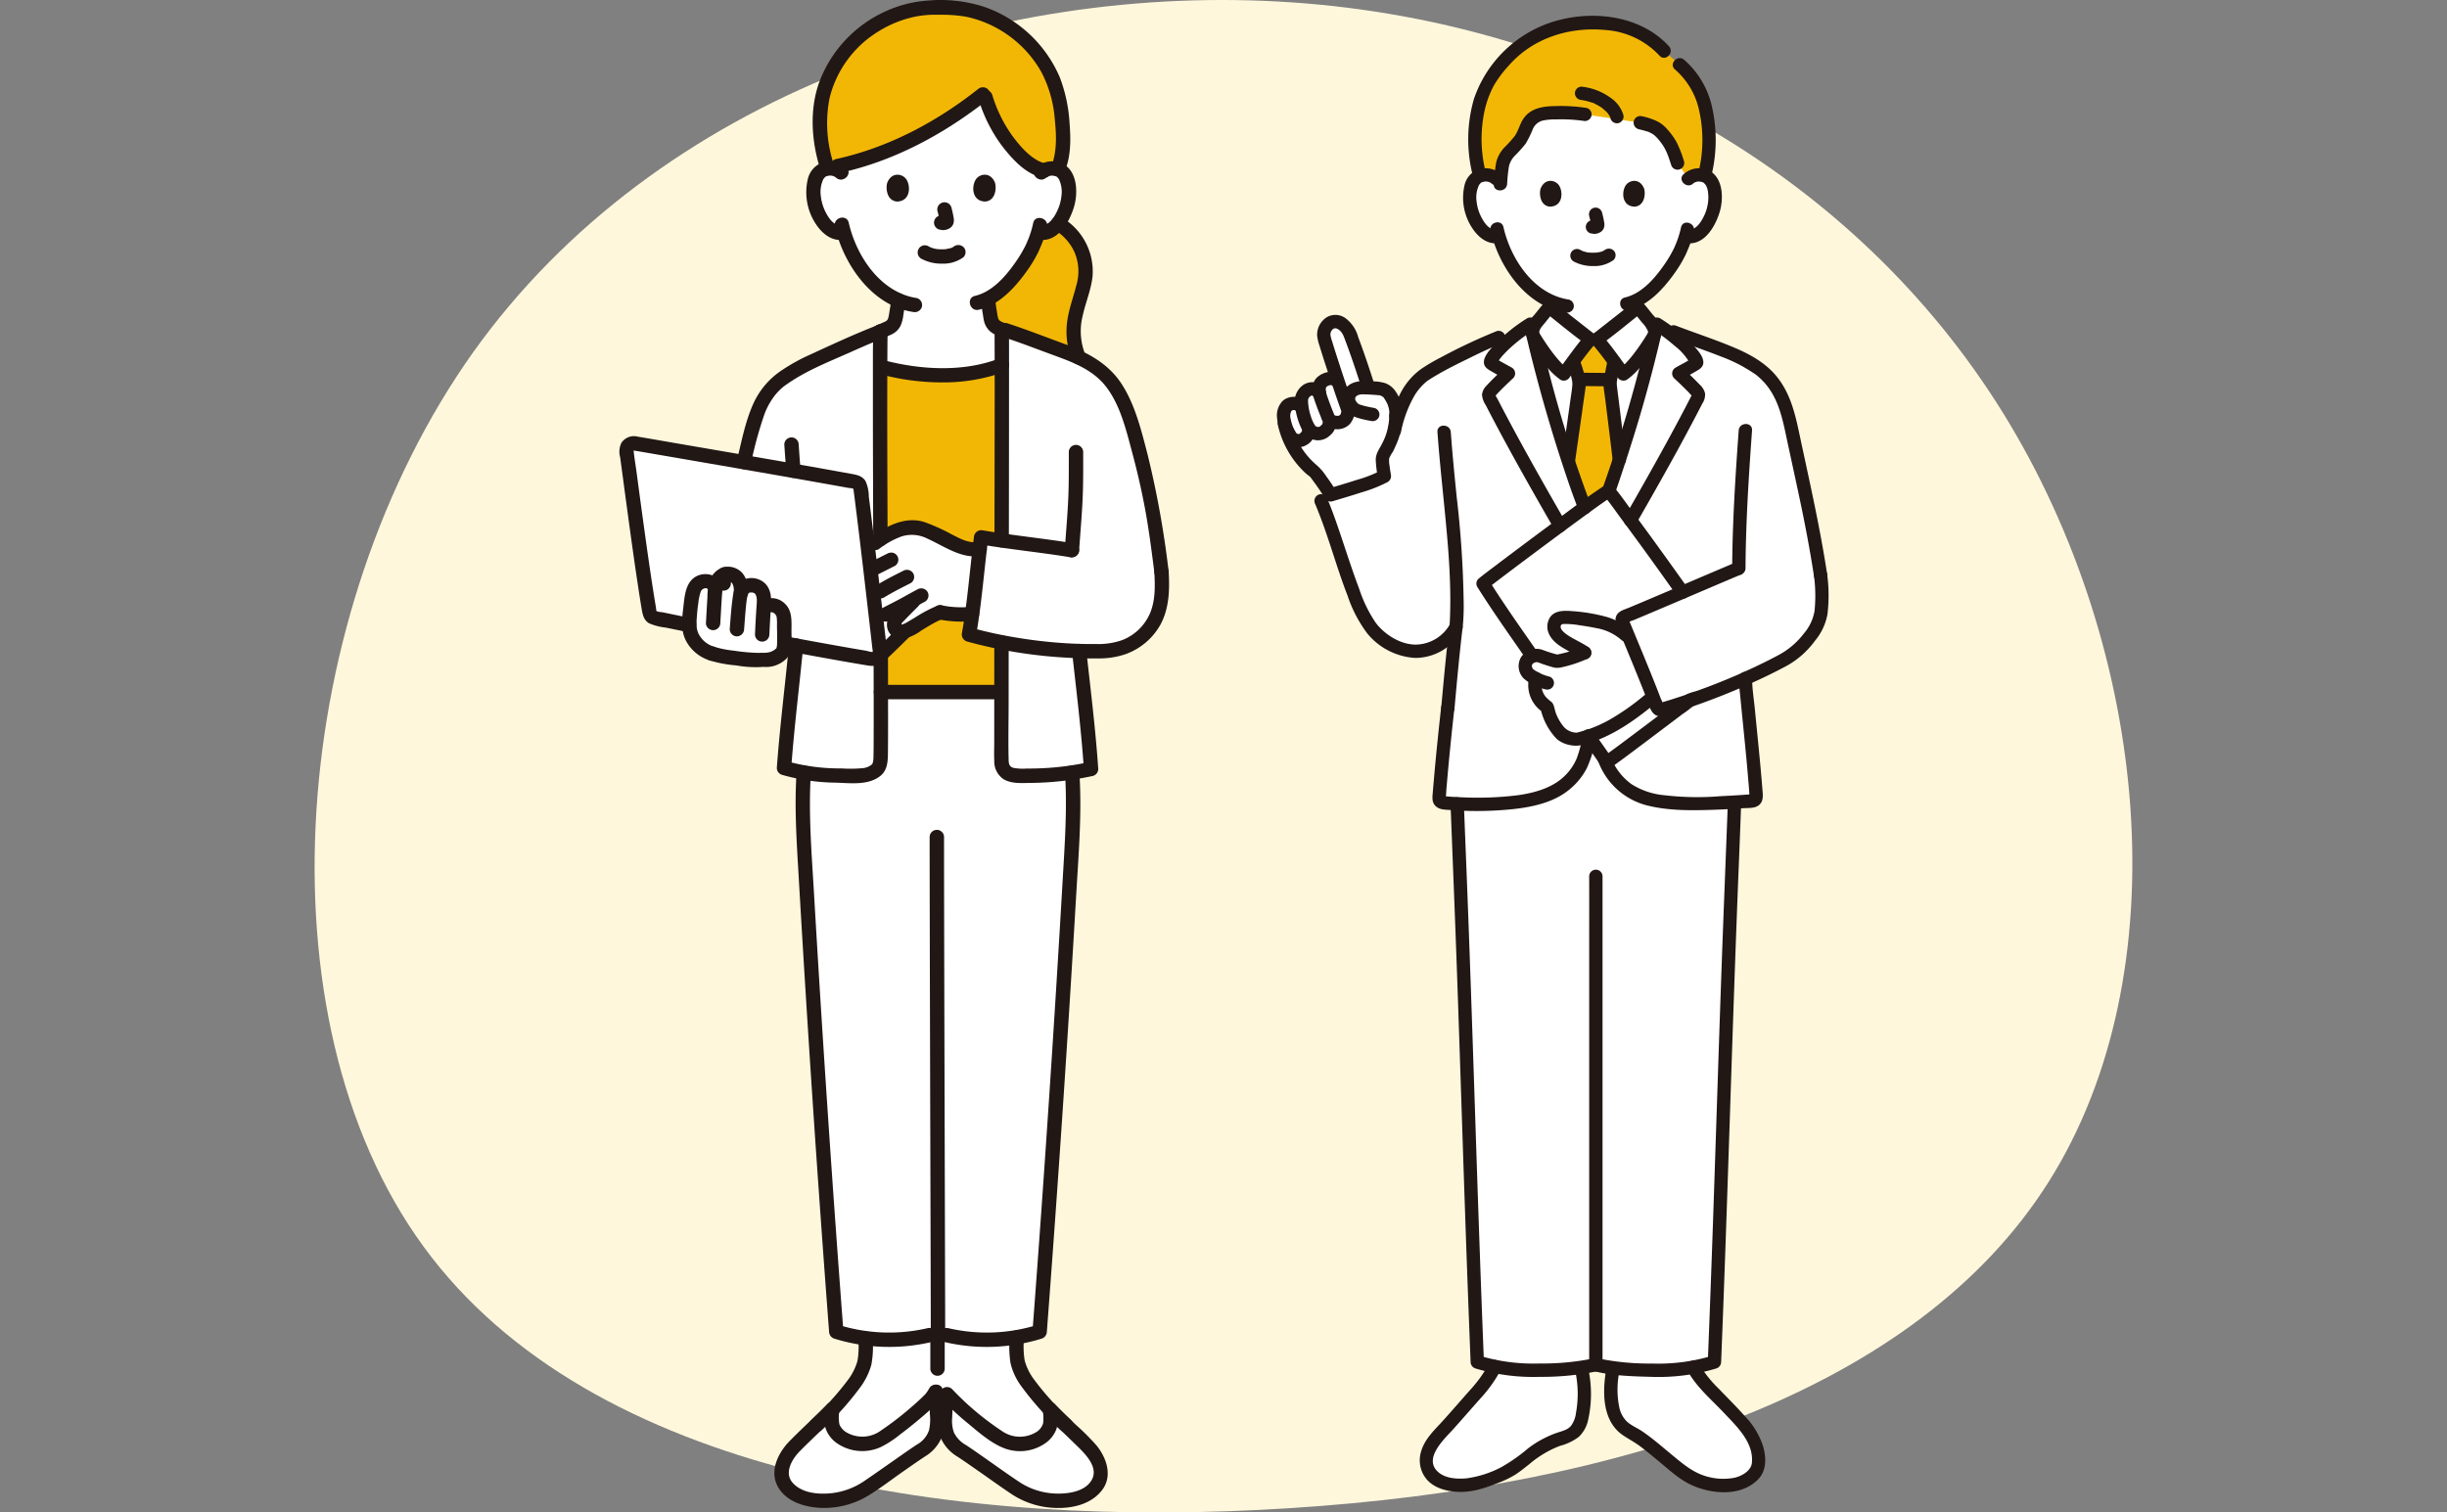 <svg xmlns="http://www.w3.org/2000/svg" xmlns:xlink="http://www.w3.org/1999/xlink" width="550" height="340" viewBox="0 0 550 340">
  <rect x="0" y="0" width="550" height="340" fill="#808080" stroke="none"/>
  <defs>
    <style>
      .cls-1 {
        fill: none;
      }

      .cls-2 {
        fill: #387d06;
      }

      .cls-3 {
        fill: #f06;
      }

      .cls-3, .cls-6 {
        opacity: 0;
      }

      .cls-4 {
        fill: #fff7dc;
      }

      .cls-5 {
        clip-path: url(#clip-path);
      }

      .cls-6, .cls-8 {
        fill: #fff;
      }

      .cls-7 {
        clip-path: url(#clip-path-2);
      }

      .cls-9 {
        fill: #f2b705;
      }

      .cls-10 {
        fill: #211715;
      }
    </style>
    <clipPath id="clip-path">
      <rect class="cls-1" width="550" height="339"/>
    </clipPath>
    <clipPath id="clip-path-2">
      <rect id="Placement_Area" data-name="Placement Area" class="cls-2" width="124" height="339" transform="translate(0 0.5)"/>
    </clipPath>
  </defs>
  <g id="グループ_350" data-name="グループ 350" transform="translate(-683 -4050)">
    <g id="blob-haikei_2_" data-name="blob-haikei (2)" transform="translate(683 4050)">
      <rect id="長方形_168" data-name="長方形 168" class="cls-3" width="550" height="340"/>
      <g id="グループ_77" data-name="グループ 77" transform="translate(273.194 157.074)">
        <path id="パス_1228" data-name="パス 1228" class="cls-4" d="M177.015-64.247c33.05,53.4,39.908,125.906,10.23,172.9s-95.891,68.574-170.423,73.3C-57.6,186.779-140.337,174.75-178,123.151s-30.24-142.769,11.129-201c41.482-58.119,116.688-83.3,184.026-78.692s126.806,38.9,159.856,92.294"/>
      </g>
    </g>
    <g id="リピートグリッド_1" data-name="リピートグリッド 1" class="cls-5" transform="translate(683 4050)">
      <g id="グループ_53" data-name="グループ 53" transform="translate(-683 -1827)">
        <g id="Image" transform="translate(683 1826.5)">
          <rect id="Placement_Area-3" data-name="Placement Area" class="cls-6" width="550" height="339" transform="translate(0 0.5)"/>
        </g>
        <g id="Image-2" data-name="Image" transform="translate(970 1826.5)">
          <g id="マスクグループ_57" data-name="マスクグループ 57" class="cls-7">
            <g id="_13531" data-name="13531" transform="translate(0.007 4.049)">
              <path id="パス_1129" data-name="パス 1129" class="cls-8" d="M64.257,96.2c-2.509-7.9-4.843-16.366-6.738-24.463-.039.094,4.179,7,6.97,8.788.838-1.117,4.308-5.933,5.968-7.8H71.9c1.66,1.867,5.13,6.684,5.968,7.8,2.792-1.789,7.009-8.694,6.97-8.788-2.056,8.791-4.633,18.023-7.387,26.482-2.344,7.2-3.034,9.4-6.277,17.33-3.237-7.935-3.928-10.132-6.271-17.33Q64.581,97.217,64.257,96.2Z"/>
              <path id="パス_1130" data-name="パス 1130" class="cls-8" d="M92.271,47.978a22.6,22.6,0,0,1-1.393,4.261c-.729,1.978-4.756,8.915-9.852,11.62.075.975.2,1.945.375,2.919.266,1.525.184,2.885,2.306,3.652.137.05,6.15,2.912,6.367,3,0,0-4.975,11.386-20.919,11.386s-17.43-11.06-17.43-11.06c.414-.137,7.12-3.275,7.258-3.325,2.122-.767,2.03-2.127,2.306-3.652.15-.883.271-1.7.343-2.55a18.982,18.982,0,0,1-6.871-5.487,25.642,25.642,0,0,1-4.867-9.181,3.648,3.648,0,0,1-3.1-.777A10.2,10.2,0,0,1,43.8,43.93c-.641-1.888-.682-4.942.274-6.6a3.13,3.13,0,0,1,2.812-1.561,3.375,3.375,0,0,1,2.438.892S46.771,16.183,70.9,16.183c26.647,0,21.574,20.479,21.574,20.479a3.37,3.37,0,0,1,2.438-.892,3.13,3.13,0,0,1,2.811,1.561c.955,1.657.915,4.71.274,6.6a10.189,10.189,0,0,1-2.991,4.852,3.718,3.718,0,0,1-2.866.825"/>
              <path id="パス_1131" data-name="パス 1131" class="cls-8" d="M88.431,325.146c-2.187-1.793-4.287-3.589-6.756-5.414-1.225-.905-2.749-1.532-3.913-2.515a6.855,6.855,0,0,1-1.575-2.1c-1.372-2.615-1.251-7.495-.729-10.4,0,0,.054-.3.15-.819,3.394.389,7.634.582,10.658.613a40.144,40.144,0,0,0,7.309-.715l1.345,2.113c.975,1.1,2.8,3.283,3.852,4.3,3.15,3.036,4.28,4.477,6.57,7.015,1.759,1.95,3.3,5.864,2.858,8.611-.344,2.12-2.381,3.28-4.368,4.095a15.935,15.935,0,0,1-5.79.3,15.682,15.682,0,0,1-6.82-2.86C90.253,326.628,89.334,325.887,88.431,325.146Z"/>
              <path id="パス_1132" data-name="パス 1132" class="cls-8" d="M55.086,324.989a28.386,28.386,0,0,1,7.379-4.681c1.614-.643,3.3-.884,4.541-2.1a6.512,6.512,0,0,0,1.534-3.068,25.085,25.085,0,0,0,.1-10.171s-.087-.427-.225-1.134a109.613,109.613,0,0,1-11.227.675,41.067,41.067,0,0,1-8.025-.848l-2.325,3.7L36.577,318.811c-5.044,5.175-3.316,10.4,2.536,11.348a16.036,16.036,0,0,0,9.075-1.361,22.32,22.32,0,0,0,5.08-2.441C53.9,325.909,54.5,325.45,55.086,324.989Z"/>
              <path id="パス_1133" data-name="パス 1133" class="cls-8" d="M71.806,158.784a.535.535,0,0,0-1.054.029,68.071,68.071,0,0,1-1.492,7.336,13.443,13.443,0,0,1-5.1,7.125,23.12,23.12,0,0,1-9.328,3.343,79.99,79.99,0,0,1-14.308.525c.064,1.608.375,9.75.375,9.75,1.663,40.384,2.55,76.743,4.132,115.748a44,44,0,0,0,12.122,1.869c4.384-.043,11.337-.427,14.545-1.256,3.211.83,10.147,1.216,14.53,1.26a44.15,44.15,0,0,0,12.117-1.875c1.58-38.907,2.461-75.177,4.125-115.439l.388-10.336s0-.034.006-.1c-5.355.324-12.253.549-16.286-.109-3.6-.588-6.067-1.268-8.347-3.187a14.512,14.512,0,0,1-4.819-7.009A74.134,74.134,0,0,1,71.806,158.784Z"/>
              <path id="パス_1134" data-name="パス 1134" class="cls-8" d="M38.422,155.653c.6-6.7,1.222-13.275,1.836-18.244a10.441,10.441,0,0,1-10.411,5.332,14.406,14.406,0,0,1-9.292-6.043c-3.717-5.563-7.414-20.086-10.642-27.658L26.422,93.215c1.1-4.762,2.724-9.289,6.375-12.236a50.777,50.777,0,0,1,4.849-2.9c3.538-1.8,8.947-4.5,12.184-5.749l5.9-2.182c.442-.308.86-.588,1.24-.83,2.14,9.5,4.935,19.662,7.944,28.9,2.229,6.845,2.962,9.168,5.814,16.2h.919c2.85-7.036,3.586-9.359,5.815-16.2,3.008-9.238,5.8-19.4,7.943-28.9.323.206.675.439,1.042.694l2.729,1.05c3.3,1.271,11.714,4.1,15.315,5.934a40.067,40.067,0,0,1,4.275,2.64c3.652,2.947,5.586,6.979,6.592,11.762,3.017,14.347,5.046,22.525,6.843,34.33.463,4.558.475,8.506-.552,10.834a20.249,20.249,0,0,1-7.183,7.925c-3.016,1.65-6.1,3.15-9.12,4.5.347,3.839.728,8.064.728,8.064.734,7.064,1.29,12.928,1.7,18.43a.937.937,0,0,1-.865,1.009c-5.308.406-15.154,1.009-20.314.167-3.6-.588-6.067-1.268-8.347-3.187a14.513,14.513,0,0,1-4.819-7.009,73.841,73.841,0,0,1-1.594-7.65.535.535,0,0,0-1.059,0,68.07,68.07,0,0,1-1.492,7.336,13.443,13.443,0,0,1-5.1,7.125,23.119,23.119,0,0,1-9.328,3.343,81.168,81.168,0,0,1-17.475.289,1.028,1.028,0,0,1-.918-1.1c.533-6.442.98-11.31,1.964-20.145"/>
              <path id="パス_1135" data-name="パス 1135" class="cls-8" d="M61.224,65.487c-.947,1.06-2.115,2.613-3.042,3.686a2.936,2.936,0,0,0-.637,2.629c.356.711,4.293,7.024,6.944,8.723.838-1.117,4.308-5.933,5.968-7.8C69.835,72.285,61.627,65.813,61.224,65.487Z"/>
              <path id="パス_1136" data-name="パス 1136" class="cls-8" d="M81.137,65.487c.947,1.06,2.116,2.613,3.043,3.686a2.938,2.938,0,0,1,.637,2.629c-.356.711-4.294,7.024-6.945,8.723-.838-1.117-4.308-5.933-5.968-7.8C72.525,72.285,80.734,65.813,81.137,65.487Z"/>
              <path id="パス_1137" data-name="パス 1137" class="cls-8" d="M26.746,89.978a16.742,16.742,0,0,1-1.725,6.781,10.056,10.056,0,0,1-.857,1.5c-.713,1-.375,2.1-.3,3.411.043.713.238,1.332.295,1.84-2.284,1.337-8.986,3.262-12.092,4.195a49.593,49.593,0,0,0-3.691-5.268c-2.34-1.559-5.5-5.877-6.611-10.416l-.244-1.71c-.088-.614.07-2.4,1.235-2.957a2.411,2.411,0,0,1,2.725.49c.013-.75.028-1.567.028-1.567A2.756,2.756,0,0,1,7.34,83.951c1-.361,1.524.212,2.175.809a2.673,2.673,0,0,1,.715-2.544c1.1-.883,3.5-1.369,4,1.4-1.563-4.584-3.4-10.193-3.66-11.475a3.106,3.106,0,0,1,2.014-3.382c1.393-.445,3.284,1.362,3.626,2.25,1.637,4.266,2.716,7.375,4.366,12.613.859.041,1.684.113,2.607.185a3.357,3.357,0,0,1,1.964,1.05,7.377,7.377,0,0,1,1.6,5.11"/>
              <path id="パス_1138" data-name="パス 1138" class="cls-8" d="M46.335,127.641c2.208-1.822,23.876-18.056,28.193-20.837,9.306,12.051,25.495,35.309,28.231,39.388-3.68,2.968-24.184,18.51-28.592,21.628-3.934-5.461-23.347-33.012-27.832-40.178"/>
              <path id="パス_1139" data-name="パス 1139" class="cls-8" d="M78.427,139.2c-1.3-1.307-2.5-1.708-4.7-2.614a28.667,28.667,0,0,0-3.237-.694c-1.412-.214-2.452-.43-3.877-.541-1.884-.15-2.977-.325-3.75.454a2.167,2.167,0,0,0-.577,1.74c.145,2.6,4.739,4.118,6.882,5.635a24.75,24.75,0,0,1-6.253,1.939,35.56,35.56,0,0,1-3.9-1.239,2.71,2.71,0,0,0-2.9,1.135,2.456,2.456,0,0,0,.6,3.065,9.971,9.971,0,0,0,1.471.922,5.035,5.035,0,0,0,.285,3.759,6.174,6.174,0,0,0,2.234,2.59,12.88,12.88,0,0,0,3.177,6.075,6,6,0,0,0,3.726,1.2c6.178-1.4,11.066-4.735,15.962-8.752"/>
              <path id="パス_1140" data-name="パス 1140" class="cls-8" d="M103.62,124.289c-7.334,3.088-17.935,7.677-26.281,11.137.992,2.484,6.607,15.75,8.325,20.725a146.742,146.742,0,0,0,28.794-11.662,20.249,20.249,0,0,0,7.183-7.925c1.027-2.325,1.015-6.275.552-10.834"/>
              <path id="パス_1141" data-name="パス 1141" class="cls-9" d="M90.048,33.106a17.978,17.978,0,0,0-2.155-4.978c-1.843-2.5-2.55-3.244-6.219-4.088L69.237,22.17a44.231,44.231,0,0,0-8.53-.281,5.867,5.867,0,0,0-3.225,1.125c-1.184,1-1.6,2.635-2.287,4.036-1.2,2.432-4.029,3.688-4.477,6.412a36.628,36.628,0,0,0-.424,3.874l-.964-.675a3.375,3.375,0,0,0-2.438-.892,3.923,3.923,0,0,0-1.286.247,33.343,33.343,0,0,1-1.05-8.535c-.178-6.359,2.214-12.771,5.212-15.706a23.95,23.95,0,0,1,4.625-4.817A26.519,26.519,0,0,1,70.8,1.564c5.85,0,11.787,1.376,16.253,6.352L90.5,10.978a19.313,19.313,0,0,1,3.711,4.354c1.747,2.892,2.673,6.53,2.91,12.15a27.707,27.707,0,0,1-1.017,8.5,3.945,3.945,0,0,0-1.195-.215,3.37,3.37,0,0,0-2.438.892Z"/>
              <path id="パス_1142" data-name="パス 1142" class="cls-9" d="M69.184,110.562c2.405-1.742,4.343-3.114,5.344-3.758l.038.05c.775-2.161,1.45-4.215,2.384-7.084-.9-7.71-2.089-16.875-2.089-17.149a6.42,6.42,0,0,1,.225-1.44q.082-.323.15-.646c.238-1.071.281-1.619.557-2.753l.018-.055c-1.324-1.786-2.925-3.9-3.9-5H70.458c-.975,1.094-2.567,3.2-3.889,4.984l.144.318a14.126,14.126,0,0,1,.675,2.2,9.2,9.2,0,0,1,.535,2.55c.008.45-1.244,9.15-2.4,17.325C66.888,104.3,67.709,106.764,69.184,110.562Z"/>
              <path id="パス_1143" data-name="パス 1143" class="cls-10" d="M92.275,304.553c1.976,3.675,5.358,6.494,8.175,9.484,2.86,3.032,6.8,6.708,6.3,11.32-.2,1.8-2.409,3-4.027,3.314A13.44,13.44,0,0,1,96.4,328.3c-2.734-.81-4.81-2.491-6.979-4.271-2.377-1.95-4.7-4.019-7.238-5.768-1.192-.825-2.653-1.365-3.68-2.4a6.393,6.393,0,0,1-1.57-3.139,19.875,19.875,0,0,1-.029-7.6,1.543,1.543,0,0,0-1.05-1.845,1.511,1.511,0,0,0-1.845,1.05c-.88,5.07-.928,11.67,3.859,14.83,1.312.865,2.674,1.582,3.928,2.54,1.333,1.018,2.625,2.087,3.92,3.156,2.434,2.012,4.834,4.3,7.763,5.566,4.513,1.95,10.8,2.433,14.588-1.318,2.05-2.03,1.95-4.99,1.187-7.582a17.434,17.434,0,0,0-4.12-6.757c-1.87-2.112-3.863-4.076-5.812-6.112a27.129,27.129,0,0,1-4.46-5.6c-.916-1.7-3.506-.187-2.59,1.514Z"/>
              <path id="パス_1144" data-name="パス 1144" class="cls-10" d="M67.194,305.364a23.793,23.793,0,0,1,.032,8.655,6.145,6.145,0,0,1-1.112,2.947c-.772.938-2.094,1.214-3.188,1.585a23.282,23.282,0,0,0-6.434,3.465,38.822,38.822,0,0,1-5.983,4.213,23.316,23.316,0,0,1-7.963,2.56c-2.029.166-4.5.048-6.156-1.3-3.781-3.09,1.367-7.65,3.4-9.929,2.191-2.45,4.339-4.936,6.532-7.384a30.27,30.27,0,0,0,3.984-5.754c.921-1.7-1.668-3.214-2.59-1.514a28.943,28.943,0,0,1-3.867,5.54c-2.153,2.4-4.256,4.855-6.415,7.253-1.95,2.17-4.2,4.159-5.033,7.066a6.652,6.652,0,0,0,1.2,6.168c1.6,1.922,4.133,2.653,6.537,2.857,3.269.278,6.225-.675,9.22-1.84a22.982,22.982,0,0,0,4.249-2.016c1.1-.716,2.128-1.562,3.162-2.374a23.674,23.674,0,0,1,6.8-4.063,11.984,11.984,0,0,0,4.264-2.025,7.329,7.329,0,0,0,2.116-3.816,26.893,26.893,0,0,0,.125-11.088c-.375-1.892-3.264-1.091-2.893.8Z"/>
              <path id="パス_1145" data-name="パス 1145" class="cls-10" d="M71.292,304.7c4.2,1.055,8.741,1.158,13.05,1.275a44.71,44.71,0,0,0,14.4-1.888,1.548,1.548,0,0,0,1.1-1.447c.759-18.715,1.378-37.435,2-56.154.627-19.017,1.26-38.033,2.034-57.045.17-4.192.322-8.383.479-12.575.075-1.931-2.925-1.928-3,0-.475,12.667-.993,25.331-1.443,38-.664,18.691-1.245,37.384-1.888,56.076q-.545,15.851-1.177,31.7l1.1-1.446a42.03,42.03,0,0,1-13.6,1.781,57.292,57.292,0,0,1-12.251-1.17c-1.875-.47-2.672,2.422-.8,2.893Z"/>
              <path id="パス_1146" data-name="パス 1146" class="cls-10" d="M39.019,177.134c.5,12.831,1.019,25.661,1.473,38.494.654,18.5,1.231,37,1.87,55.5q.544,15.755,1.172,31.508a1.547,1.547,0,0,0,1.1,1.446,44.766,44.766,0,0,0,14.4,1.887,61.143,61.143,0,0,0,13.05-1.275c1.875-.466,1.078-3.361-.8-2.893a57.454,57.454,0,0,1-12.253,1.165,42.054,42.054,0,0,1-13.6-1.78l1.1,1.447c-.75-18.589-1.372-37.182-1.986-55.775-.621-18.811-1.246-37.624-2-56.43q-.268-6.65-.525-13.3c-.075-1.924-3.075-1.934-3,0Z"/>
              <path id="パス_1147" data-name="パス 1147" class="cls-10" d="M70.186,193.455q.01,6.5,0,13v96.677a1.5,1.5,0,0,0,3,0V209.06q0-7.447,0-14.893v-.71a1.5,1.5,0,0,0-3,0Z"/>
              <path id="パス_1148" data-name="パス 1148" class="cls-10" d="M90.825,47.58a21.7,21.7,0,0,1-.982,3.275c-.145.381-.266.631-.438,1.057-.15.38.1-.206-.027.065-.047.1-.091.2-.139.3a27.855,27.855,0,0,1-2.4,3.994c-2.089,2.96-4.95,6.192-8.62,7.055-1.875.442-1.083,3.334.8,2.893,4.333-1.018,7.669-4.637,10.179-8.107A28.5,28.5,0,0,0,91.8,53.845c.155-.32.294-.646.431-.975.163-.388-.11.257.061-.14.113-.26.225-.52.327-.784a21.728,21.728,0,0,0,1.1-3.567c.393-1.884-2.5-2.689-2.893-.8Z"/>
              <path id="パス_1149" data-name="パス 1149" class="cls-10" d="M48.019,48.3c1.861,8.163,8.005,17.062,16.825,18.393a1.548,1.548,0,0,0,1.845-1.05A1.51,1.51,0,0,0,65.64,63.8c-7.85-1.182-13.075-9.048-14.727-16.3-.429-1.881-3.322-1.085-2.893.8Z"/>
              <path id="パス_1150" data-name="パス 1150" class="cls-10" d="M66.692,55.23a9.215,9.215,0,0,0,4.435,1.034,7.3,7.3,0,0,0,4.555-1.377,1.5,1.5,0,0,0,0-2.122,1.547,1.547,0,0,0-2.121,0c.517-.4-.028,0-.192.083-.127.067-.469.173,0,.015-.122.041-.239.092-.361.131-.15.049-.31.091-.467.128a3.382,3.382,0,0,0-.544.1c.15-.067.238-.028.01-.006-.1.01-.2.018-.3.024-.239.016-.479.022-.718.02-.215,0-.429-.008-.643-.023-.1-.007-.2-.014-.295-.024l-.168-.019c-.117-.014-.075-.008.132.017-.085.041-.389-.069-.484-.09q-.232-.052-.46-.119c-.132-.04-.261-.087-.391-.132-.34-.116.311.15,0,0q-.243-.115-.48-.239a1.5,1.5,0,0,0-1.514,2.59Z"/>
              <path id="パス_1151" data-name="パス 1151" class="cls-10" d="M70.183,45.016a19.836,19.836,0,0,1,.467,2.139l-.053-.4a1.3,1.3,0,0,1,.007.3l.054-.4a.751.751,0,0,1-.033.133l.15-.358a.557.557,0,0,1-.047.085l.234-.3a.434.434,0,0,1-.07.069l.3-.235a1.408,1.408,0,0,1-.169.09l.358-.15a1.235,1.235,0,0,1-.286.083l.4-.053a1.148,1.148,0,0,1-.269,0l.4.053c-.1-.014-.2-.038-.3-.052a1.13,1.13,0,0,0-.6-.027,1.115,1.115,0,0,0-.557.178,1.5,1.5,0,0,0-.538,2.053,1.441,1.441,0,0,0,.9.689c.265.036.525.1.794.114a2.6,2.6,0,0,0,1.216-.3,1.841,1.841,0,0,0,1-1.2,2.858,2.858,0,0,0-.01-1.252c-.117-.689-.276-1.372-.45-2.048a1.551,1.551,0,0,0-.689-.9,1.5,1.5,0,0,0-2.053.538,1.575,1.575,0,0,0-.15,1.156Z"/>
              <path id="パス_1152" data-name="パス 1152" class="cls-10" d="M59.26,38.85c-.358,1.161-.125,3.832,2.074,4.059,2.907-.017,3.062-3.246,2.083-4.765C62.617,36.9,60.261,36.385,59.26,38.85Z"/>
              <path id="パス_1153" data-name="パス 1153" class="cls-10" d="M82.539,38.85c.357,1.161.124,3.832-2.075,4.059-2.907-.017-3.061-3.247-2.083-4.765C79.182,36.9,81.538,36.385,82.539,38.85Z"/>
              <path id="パス_1154" data-name="パス 1154" class="cls-10" d="M50.386,35.6a5.175,5.175,0,0,0-5.638-.841,4.924,4.924,0,0,0-2.575,3.313,12.375,12.375,0,0,0,1.8,9.766c1.267,1.885,3.266,3.583,5.691,3.268a1.549,1.549,0,0,0,1.5-1.5,1.509,1.509,0,0,0-1.5-1.5c-1.709.225-2.828-1.192-3.569-2.559a9.922,9.922,0,0,1-1.212-3.768,6.464,6.464,0,0,1,.648-3.939c-.238.375.385-.336.176-.182a1.53,1.53,0,0,1,.725-.331,2.025,2.025,0,0,1,1.836.393C49.7,39,51.833,36.89,50.389,35.6Z"/>
              <path id="パス_1155" data-name="パス 1155" class="cls-10" d="M93.534,37.725a2.005,2.005,0,0,1,1.738-.414,1.606,1.606,0,0,1,.825.352c-.207-.15.408.549.176.182a3.966,3.966,0,0,1,.589,1.59,9.048,9.048,0,0,1,.059,2.349,9.927,9.927,0,0,1-1.212,3.768c-.74,1.366-1.859,2.781-3.568,2.559a1.507,1.507,0,0,0-1.5,1.5,1.538,1.538,0,0,0,1.5,1.5c3.948.512,6.375-3.75,7.357-6.945.884-2.86.848-7.3-1.95-9.135a5.148,5.148,0,0,0-6.133.573c-1.444,1.288.684,3.4,2.121,2.121Z"/>
              <path id="パス_1156" data-name="パス 1156" class="cls-10" d="M88.118,6.856c-6.3-6.9-16.887-8.175-25.534-5.672a27.466,27.466,0,0,0-18.3,17.5,32.829,32.829,0,0,0-.213,17.407c.472,1.871,3.366,1.078,2.893-.8a30.381,30.381,0,0,1-.285-13.973,21.853,21.853,0,0,1,2.179-5.812,26.718,26.718,0,0,1,3.334-4.4c5.5-6.244,13.843-8.741,22.008-7.877A18.265,18.265,0,0,1,86,8.977C87.3,10.406,89.418,8.28,88.118,6.856Z"/>
              <path id="パス_1157" data-name="パス 1157" class="cls-10" d="M97.623,36.091a33.865,33.865,0,0,0,0-16.33,19.73,19.73,0,0,0-6.062-9.843c-1.425-1.3-3.553.819-2.121,2.122a16.9,16.9,0,0,1,5.29,8.518,30.551,30.551,0,0,1,0,14.735C94.274,37.168,97.166,37.969,97.623,36.091Z"/>
              <path id="パス_1158" data-name="パス 1158" class="cls-10" d="M69.636,20.723a38.1,38.1,0,0,0-7.3-.419c-2.725.056-5.452.507-7.029,2.977-.736,1.153-1.039,2.527-1.795,3.667a27.719,27.719,0,0,1-2.409,2.683,7.414,7.414,0,0,0-1.842,3.432,42.739,42.739,0,0,0-.517,4.75c-.15,1.925,2.85,1.916,3,0a34.682,34.682,0,0,1,.407-3.952,4.968,4.968,0,0,1,1.4-2.475A28.9,28.9,0,0,0,55.89,28.77,21.561,21.561,0,0,0,57.5,25.513a3.291,3.291,0,0,1,2.452-2,13.632,13.632,0,0,1,2.834-.216,34.973,34.973,0,0,1,6.048.318,1.543,1.543,0,0,0,1.845-1.05,1.513,1.513,0,0,0-1.05-1.845Z"/>
              <path id="パス_1159" data-name="パス 1159" class="cls-10" d="M81.276,25.486c.6.14,1.2.29,1.792.481a2.19,2.19,0,0,1,.71.256c-.189-.081-.232-.1-.13-.055.044.02.088.039.132.06q.169.075.333.165.253.135.492.293a.959.959,0,0,1,.245.172c-.188-.28-.155-.127-.037-.023a9.522,9.522,0,0,1,.879.886c.15.178.3.364.445.546-.25-.308-.006-.008.033.043l.245.327a9.281,9.281,0,0,1,.774,1.21c.136.257.262.519.381.784.037.082.075.164.109.247-.051-.123-.056-.135-.015-.035q.1.237.19.476c.277.718.52,1.447.75,2.182a1.5,1.5,0,1,0,2.893-.8,25.34,25.34,0,0,0-1.714-4.372A15.245,15.245,0,0,0,87.817,25.6a7.717,7.717,0,0,0-2.187-1.8,14.448,14.448,0,0,0-3.554-1.21,1.5,1.5,0,1,0-.8,2.893Z"/>
              <path id="パス_1160" data-name="パス 1160" class="cls-10" d="M77.862,22.267a7.11,7.11,0,0,0-2.683-3.7,13.51,13.51,0,0,0-6.7-2.634,1.5,1.5,0,0,0-1.5,1.5,1.547,1.547,0,0,0,1.5,1.5c-.339-.045.133.024.2.035q.225.038.45.084.371.075.736.174.408.109.807.245c.11.037.595.135.647.242q-.279-.119-.05-.02l.1.045q.172.079.342.163c.2.1.4.208.6.322s.37.225.549.342q.14.092.276.19c.1.075.249.272-.006-.011.244.272.581.484.841.75.111.113.219.23.323.35.058.067.111.137.169.2.075.083-.232-.328-.037-.044a6.127,6.127,0,0,1,.439.723c.026.052.045.11.075.159-.225-.391-.109-.289-.069-.154.035.113.075.225.1.338a1.514,1.514,0,0,0,1.846,1.05,1.533,1.533,0,0,0,1.05-1.845Z"/>
              <path id="パス_1161" data-name="パス 1161" class="cls-10" d="M27.868,93.613a27.01,27.01,0,0,1,3.094-8.3,12.4,12.4,0,0,1,2.9-3.278c-.3.225.059-.034.125-.075.206-.131.409-.269.616-.4.5-.317,1.017-.621,1.532-.921,2.1-1.224,4.279-2.3,6.46-3.369,2.509-1.234,5.03-2.48,7.636-3.5a1.546,1.546,0,0,0,1.05-1.846,1.512,1.512,0,0,0-1.845-1.05,125.528,125.528,0,0,0-12.7,5.98,39.77,39.77,0,0,0-4.393,2.595,15.375,15.375,0,0,0-4.468,5.191,31.846,31.846,0,0,0-2.9,8.166c-.439,1.875,2.452,2.68,2.893.8Z"/>
              <path id="パス_1162" data-name="パス 1162" class="cls-10" d="M64.922,113.872c-3.268-5.668-6.508-11.353-9.657-17.089Q52.91,92.5,50.637,88.165q-.553-1.057-1.1-2.117a4.2,4.2,0,0,1-.462-.9q-.136.542.145.143c.154-.166.31-.332.468-.5,1.1-1.15,2.257-2.25,3.419-3.335a1.513,1.513,0,0,0-.3-2.356c-1.3-.74-2.668-1.42-3.909-2.25l.538.538-.125-.193.2.757c-.02.363.1-.052.181-.188.115-.19.238-.375.367-.556a11.146,11.146,0,0,1,.769-.932,26.12,26.12,0,0,1,2.255-2.19,39.7,39.7,0,0,1,4.64-3.471l-2.2-.9a352.592,352.592,0,0,0,9.6,33.975q1.219,3.661,2.614,7.258A1.544,1.544,0,0,0,69.579,112a1.511,1.511,0,0,0,1.05-1.845,282.505,282.505,0,0,1-9.854-31.505q-1.253-4.847-2.363-9.728a1.51,1.51,0,0,0-2.2-.9,37.32,37.32,0,0,0-7.416,6.034c-.874.958-2.26,2.405-2.276,3.791-.013,1.16.955,1.664,1.837,2.168q1.465.839,2.935,1.675l-.3-2.356c-1.324,1.24-2.678,2.475-3.887,3.83a3.2,3.2,0,0,0-1.007,2.068,5.035,5.035,0,0,0,.854,2.325q2.38,4.626,4.876,9.19c3.414,6.262,6.943,12.46,10.5,18.638a1.5,1.5,0,0,0,2.59-1.514Z"/>
              <path id="パス_1163" data-name="パス 1163" class="cls-10" d="M74.55,80.288c-2.14,0-4.275-.045-6.418-.046a1.5,1.5,0,0,0,0,3c2.139,0,4.275.045,6.418.046a1.5,1.5,0,0,0,0-3Z"/>
              <path id="パス_1164" data-name="パス 1164" class="cls-10" d="M74.342,77.383c-.253,1.073-.42,2.163-.666,3.238a7.61,7.61,0,0,0-.292,2.231c.083,1.162.283,2.325.427,3.482.559,4.486,1.118,8.972,1.642,13.462a1.546,1.546,0,0,0,1.5,1.5,1.509,1.509,0,0,0,1.5-1.5c-.515-4.414-1.064-8.824-1.614-13.234-.15-1.186-.307-2.373-.439-3.562a4.157,4.157,0,0,1,.128-1.42c.25-1.13.441-2.273.706-3.4C77.677,76.305,74.785,75.5,74.342,77.383Z"/>
              <path id="パス_1165" data-name="パス 1165" class="cls-10" d="M67.024,100.1c.643-4.527,1.3-9.053,1.921-13.583.16-1.165.387-2.345.463-3.52a7.162,7.162,0,0,0-.292-2.227,23.925,23.925,0,0,0-1.108-3.5,1.509,1.509,0,0,0-2.052-.538,1.537,1.537,0,0,0-.538,2.052,17.951,17.951,0,0,1,.885,3.1,3.9,3.9,0,0,1,.088,1.264c-.106,1.151-.274,2.11-.436,3.275q-.9,6.441-1.823,12.877a1.55,1.55,0,0,0,1.05,1.845,1.512,1.512,0,0,0,1.846-1.05Z"/>
              <path id="パス_1166" data-name="パス 1166" class="cls-10" d="M60.164,64.425c-.8.908-1.544,1.867-2.309,2.807a7.459,7.459,0,0,0-1.786,2.893c-.387,1.586.293,2.695,1.1,3.949q1.4,2.175,3.006,4.214a15.818,15.818,0,0,0,3.558,3.535,1.537,1.537,0,0,0,2.052-.538c1.882-2.514,3.654-5.139,5.733-7.5a1.529,1.529,0,0,0-.3-2.356c-.188-.135-.368-.278-.551-.418.4.307-.209-.163-.306-.239l-.562-.438q-1.522-1.188-3.038-2.383c-1.492-1.173-2.994-2.335-4.471-3.525a1.546,1.546,0,0,0-2.122,0,1.511,1.511,0,0,0,0,2.122c3.133,2.526,6.263,5.125,9.534,7.476l-.3-2.356c-2.25,2.55-4.168,5.386-6.2,8.1l2.055-.538A8.242,8.242,0,0,1,63.966,78.1c-.5-.525-.975-1.073-1.431-1.638-.9-1.12-1.741-2.325-2.536-3.538-.285-.434-.565-.873-.834-1.318-.079-.131-.166-.262-.236-.4a.768.768,0,0,1-.071-.129c.093.375.092-.126.1-.135a3.581,3.581,0,0,1,.431-.872c.284-.375.6-.73.9-1.1.658-.816,1.306-1.639,2-2.425C63.56,65.106,61.446,62.976,60.164,64.425Z"/>
              <path id="パス_1167" data-name="パス 1167" class="cls-10" d="M80.762,114.134c3.446-5.992,6.856-12.005,10.155-18.079q2.414-4.445,4.732-8.939a3.46,3.46,0,0,0,.571-2.277,3.844,3.844,0,0,0-1.188-1.917c-1.173-1.239-2.408-2.416-3.652-3.582l-.3,2.356q1.388-.8,2.775-1.586c.869-.5,1.961-.992,1.993-2.154.039-1.421-1.39-2.917-2.28-3.894a37.219,37.219,0,0,0-7.411-6.034,1.511,1.511,0,0,0-2.2.9A325.74,325.74,0,0,1,73.12,106.46c-.649,1.822,2.25,2.606,2.893.8.937-2.629,1.906-5.632,2.678-8q1.568-4.813,3-9.668,2.884-9.85,5.154-19.866l-2.2.9a39.519,39.519,0,0,1,4.743,3.564,13.053,13.053,0,0,1,3.661,4.324l-.2-.757.006.206.2-.757-.125.194.538-.538c-1.223.847-2.611,1.512-3.9,2.25a1.514,1.514,0,0,0-.3,2.356c1.161,1.088,2.314,2.186,3.416,3.335a8.856,8.856,0,0,0,.634.664q.049-.537-.095-.161c-.075.15-.155.3-.233.454q-.549,1.068-1.1,2.131-2.158,4.131-4.4,8.218c-3.033,5.544-6.15,11.04-9.3,16.518a1.5,1.5,0,0,0,2.59,1.514Z"/>
              <path id="パス_1168" data-name="パス 1168" class="cls-10" d="M80.076,66.548c.694.785,1.342,1.609,2,2.425a6.157,6.157,0,0,1,1.324,1.95c.018.058.049.414.067.221.01-.118.013-.035-.02.04a3.691,3.691,0,0,1-.248.423c-.269.445-.55.883-.835,1.318-.777,1.186-1.6,2.368-2.475,3.464-.473.59-.964,1.168-1.489,1.711-.225.233-.459.461-.7.675-.111.1-.225.2-.34.29.22-.174-.2.135-.242.164l2.052.538c-2.034-2.717-3.954-5.554-6.2-8.1l-.3,2.356c3.27-2.347,6.4-4.95,9.536-7.473a1.51,1.51,0,0,0,0-2.122,1.536,1.536,0,0,0-2.121,0c-1.478,1.192-2.98,2.354-4.472,3.525q-1.517,1.193-3.037,2.383l-.563.438c-.1.082-.709.548-.306.239-.183.14-.364.283-.55.418a1.528,1.528,0,0,0-.3,2.356c2.08,2.357,3.851,4.982,5.733,7.5a1.53,1.53,0,0,0,2.053.538,15.815,15.815,0,0,0,3.557-3.535q1.6-2.032,3.007-4.214c.808-1.255,1.488-2.362,1.1-3.949a7.5,7.5,0,0,0-1.786-2.889c-.765-.94-1.506-1.9-2.309-2.807C80.916,62.977,78.8,65.106,80.076,66.548Z"/>
              <path id="パス_1169" data-name="パス 1169" class="cls-10" d="M8.617,109.8c2.833,6.685,4.626,13.775,7.255,20.539a29.727,29.727,0,0,0,4.492,8.58,15.067,15.067,0,0,0,10.763,5.437,12.021,12.021,0,0,0,10.425-6.184c.9-1.7-1.686-3.225-2.59-1.513a9.012,9.012,0,0,1-7.712,4.7c-3.459.02-7.037-2.243-9.065-4.94a30.54,30.54,0,0,1-3.691-7.591c-1.264-3.331-2.374-6.718-3.5-10.1-1.171-3.512-2.336-7.032-3.781-10.443a1.51,1.51,0,0,0-2.053-.538A1.539,1.539,0,0,0,8.62,109.8Z"/>
              <path id="パス_1170" data-name="パス 1170" class="cls-10" d="M21.9,82.824C20.77,79.255,19.579,75.708,18.26,72.2a7.788,7.788,0,0,0-2.611-4.032,3.843,3.843,0,0,0-4.475-.383,4.675,4.675,0,0,0-2.134,4.143,11.531,11.531,0,0,0,.57,2.368c.73,2.427,1.531,4.833,2.335,7.236.856,2.559,1.716,5.119,2.643,7.65.658,1.8,3.558,1.022,2.893-.8-1.506-4.12-2.887-8.291-4.222-12.469-.287-.9-.572-1.8-.841-2.705a6.77,6.77,0,0,1-.391-1.51c-.034-.825.681-1.747,1.5-1.35,1.168.57,1.471,1.65,1.894,2.781,1.3,3.458,2.469,6.959,3.583,10.48.58,1.834,3.478,1.05,2.893-.8Z"/>
              <path id="パス_1171" data-name="パス 1171" class="cls-10" d="M.215,92a21.053,21.053,0,0,0,6.118,10.725,11.629,11.629,0,0,0,.966.781c.346.248-.1-.145.181.166.026.028.246.3.067.075.083.106.163.215.244.323q.292.39.574.787a41.1,41.1,0,0,1,2.406,3.6,1.525,1.525,0,0,0,1.694.69c2.164-.65,4.332-1.285,6.48-1.987a32.183,32.183,0,0,0,5.971-2.359,1.557,1.557,0,0,0,.689-1.694c-.094-.644-.225-1.27-.282-1.921a5.625,5.625,0,0,1-.089-1.69,6.962,6.962,0,0,1,.8-1.434c.217-.4.407-.825.589-1.245a16.545,16.545,0,0,0,1.621-6.846c-.051-1.927-3.051-1.934-3,0a13.73,13.73,0,0,1-1.662,6.307c-.616,1.218-1.363,2.128-1.369,3.567a27.49,27.49,0,0,0,.5,4.059l.689-1.694a29.184,29.184,0,0,1-5.506,2.139c-2.065.67-4.149,1.281-6.225,1.9l1.694.69a39.866,39.866,0,0,0-2.281-3.428,11.684,11.684,0,0,0-2.268-2.6A17.59,17.59,0,0,1,3.112,91.2C2.681,89.325-.212,90.12.215,92Z"/>
              <path id="パス_1172" data-name="パス 1172" class="cls-10" d="M6.532,86.775a3.9,3.9,0,0,0-5.15-.286A4.627,4.627,0,0,0,0,90.041a10.359,10.359,0,0,0,1.093,4.025,5.962,5.962,0,0,0,1.333,2.021,3.838,3.838,0,0,0,2.365.937,4.11,4.11,0,0,0,3.838-3.2,1.5,1.5,0,0,0-2.893-.8c-.032.114-.084.231-.107.346-.032.15.04-.13.062-.135-.014,0-.052.111-.061.126s-.163.284-.169.28.209-.225.084-.111c-.05.045-.093.1-.141.15-.094.1-.2.186-.3.275-.037.033-.2.116-.037.033s0-.034-.013,0c-.031.065-.2.026.018.005s.039-.013-.034,0l-.133.035c-.225.067.1-.046.121-.014a2.324,2.324,0,0,0-.332,0c-.162,0,.157,0,.16.02A1.437,1.437,0,0,0,4.712,94a1.441,1.441,0,0,0-.14-.042c-.28-.075.1.021.086.037.023-.035-.442-.178-.184-.091.237.075-.184-.057-.144-.15.008-.017.16.257.075.1-.031-.06-.075-.117-.111-.174q-.27-.432-.5-.889c-.07-.14-.132-.284-.2-.425-.075-.157.016.041.025.063l-.068-.175q-.15-.386-.264-.783a13.023,13.023,0,0,1-.3-1.373c-.052-.3.014.348.013.085,0-.06-.007-.12-.007-.18,0-.081,0-.162.006-.243s.042-.385,0-.114.016-.075.029-.136c.019-.087.04-.174.064-.259.029-.1.075-.2.1-.3.035-.146-.047.143-.062.15.023-.007.07-.139.083-.163.029-.053.064-.1.094-.157.109-.2-.03.089-.075.085a.709.709,0,0,0,.092-.1c.02-.022.042-.043.065-.063q.126-.112-.127.091c-.007,0,.375-.194.172-.112s.45-.1.187-.053c-.192.037-.014,0,.03,0h.225c.249,0-.063.022-.058-.007l.225.058c.03.007.216.075.038.006s.051.032.085.051c.07.039.133.087.2.126.18.1-.25-.218.029.034a1.506,1.506,0,1,0,2.135-2.124Z"/>
              <path id="パス_1173" data-name="パス 1173" class="cls-10" d="M10.575,83.7a4.265,4.265,0,0,0-2.3-1.324,3.727,3.727,0,0,0-2.842,1A4.639,4.639,0,0,0,4.074,87.69a15.474,15.474,0,0,0,1.453,5.125A5.427,5.427,0,0,0,6.589,94.39,4.044,4.044,0,0,0,9.2,95.432a3.889,3.889,0,0,0,2.735-1.114,3.369,3.369,0,0,0,1.3-2.5,1.5,1.5,0,1,0-3,0q.007.236.034-.131-.075.225.034-.064a2.3,2.3,0,0,1-.122.2q.169-.2,0,0c-.089.1-.177.194-.273.284-.062.059-.127.117-.193.173.141-.1.145-.109.013-.013-.036.022-.381.257-.2.124l-.145.04c.155-.01.141-.009-.04,0a2.366,2.366,0,0,1-.292-.011q.241.029-.024-.024c-.082-.032-.381-.173-.156-.047a2.41,2.41,0,0,1-.225-.131q.2.171.019.01c-.194-.256.155.287-.064-.071-.13-.212-.259-.421-.375-.643-.075-.15-.15-.3-.22-.45-.025-.056-.172-.416-.065-.15q-.21-.525-.38-1.069c-.122-.393-.225-.791-.316-1.194-.075-.354-.15-.75-.172-.968A11.188,11.188,0,0,1,7,86.448q0-.127,0-.254-.061.394-.016.146a2.013,2.013,0,0,0,.1-.324q.058-.155-.047.115c.033-.067.068-.132.106-.2s.082-.132.127-.2c-.114.143-.115.15,0,.019.094-.087.178-.185.278-.265-.241.193.212-.108.273-.136-.139.057-.115.052.075-.014q.286-.067.04-.008c-.3-.024.139.1-.141-.047a2.1,2.1,0,0,1,.22.131c-.127-.1-.123-.1.013.013.141.128.283.256.423.385A1.5,1.5,0,1,0,10.575,83.7Z"/>
              <path id="パス_1174" data-name="パス 1174" class="cls-10" d="M14.14,80.657c-1.48-1.132-3.643-.6-4.967.5-1.35,1.13-1.408,3.145-.909,4.693.475,1.475,1.03,2.929,1.624,4.36a3.949,3.949,0,0,0,1.373,2.067,4.326,4.326,0,0,0,2.44.67,3.9,3.9,0,0,0,2.747-1.238,5.733,5.733,0,0,0,1-2.08,1.51,1.51,0,0,0-1.05-1.845,1.537,1.537,0,0,0-1.845,1.05c-.075.225-.161.454-.22.683-.057.15-.042.118.045-.093-.027.059-.057.117-.088.174s-.069.115-.107.171q.2-.245.03-.059c-.12.107-.109.1.034-.008a2.25,2.25,0,0,1-.22.138q-.225.111-.047.032a1.973,1.973,0,0,1-.269.075c.293-.075-.2,0-.293-.007.319.01-.181-.043-.265-.067s-.161-.052-.241-.082q.257.11.037,0c-.062-.034-.122-.071-.18-.11q.259.214.094.063c.245.275.131.2.065.025-.02-.053-.229-.541-.1-.236q-.45-1.083-.865-2.185c-.271-.721-.532-1.446-.772-2.175-.088-.273-.169-.543-.235-.825.087.368,0-.124,0-.225s.1-.579.007-.237c.019-.075.193-.556.041-.24a2.187,2.187,0,0,1,.118-.218q.142-.211-.011.01c.126-.116.115-.117-.034,0,.063-.046.127-.089.193-.131s.525-.256.193-.126c.16-.064.325-.1.49-.15q.261-.048-.018,0c.085-.007.17-.009.256-.007q.264.018-.021-.013a1.968,1.968,0,0,1,.245.065c-.3-.1.129.1.209.165a1.5,1.5,0,0,0,2.052-.538,1.546,1.546,0,0,0-.538-2.052Z"/>
              <path id="パス_1175" data-name="パス 1175" class="cls-10" d="M28.246,89.978a8.932,8.932,0,0,0-1.55-5.5,4.8,4.8,0,0,0-2.37-1.9,9.864,9.864,0,0,0-2.92-.394c-1.967-.133-4.069-.258-5.625,1.171a3.825,3.825,0,0,0-.529,4.9,5.018,5.018,0,0,0,2.732,2.082,23.9,23.9,0,0,0,3.163.738,1.543,1.543,0,0,0,1.846-1.05,1.513,1.513,0,0,0-1.05-1.845c-.733-.136-1.466-.278-2.189-.46-.328-.083-.654-.172-.975-.278-.075-.025-.15-.051-.225-.075-.24-.084.163.1-.052-.02-.066-.036-.13-.075-.194-.113.126.08-.029-.018-.071-.056a3.437,3.437,0,0,1-.341-.352c.09.11-.113-.173-.139-.217-.047-.08-.168-.4-.093-.165-.026-.082-.045-.166-.075-.247-.056-.169,0-.1,0,.035v-.354c0,.245,0,.116.034-.052.051-.242-.116.14.03-.061a1.734,1.734,0,0,0,.091-.15c.092-.15-.233.2.023-.016.086-.075.272-.23.066-.084.106-.075.218-.133.327-.2.215-.138-.118.013.137-.062.162-.047.322-.092.487-.127.244-.052-.2.011.055-.009.079-.006.158-.011.238-.014.191-.007.382,0,.573,0,.425.007.85.025,1.275.049s.835.055,1.252.087l.6.047c.1.008.2.019.306.025.277.014-.15-.085-.007.005.046.029.375.12.275.079-.14-.055.08.041.088.044.087.047.175.091.26.143s.327.254.15.089a1.268,1.268,0,0,1,.133.129c.13.16-.13-.194.027.045a12.081,12.081,0,0,1,.658,1.09c.057.109.2.4.2.406s.109.3.146.417c.056.176.1.355.145.536.016.068.092.5.068.316a7.314,7.314,0,0,1,.025,1.368,1.5,1.5,0,1,0,3,0Z"/>
              <path id="パス_1176" data-name="パス 1176" class="cls-10" d="M39.922,155.653c.387-4.333.785-8.665,1.24-12.992.191-1.813.391-3.625.616-5.434a47.072,47.072,0,0,0,.192-5.671,230.638,230.638,0,0,0-1.581-23.539c-.484-4.807-.958-9.616-1.309-14.435-.139-1.914-3.141-1.93-3,0,.6,8.3,1.615,16.556,2.293,24.846.318,3.891.55,7.791.591,11.695q.031,2.869-.089,5.737c-.075,1.791-.364,3.577-.559,5.359-.525,4.806-.964,9.62-1.395,14.435a1.511,1.511,0,0,0,1.5,1.5,1.531,1.531,0,0,0,1.5-1.5Z"/>
              <path id="パス_1177" data-name="パス 1177" class="cls-10" d="M68.765,161.5a27.094,27.094,0,0,1-1.354,5.373,12.011,12.011,0,0,1-3.15,4.391c-2.752,2.465-6.75,3.508-10.327,3.982a73.966,73.966,0,0,1-12.487.433c-1.015-.038-2.029-.091-3.04-.174-.081-.007-.754-.093-.763-.068.027-.075.31.362.29.367a14.113,14.113,0,0,0,.131-1.581q.212-2.522.44-5.044c.411-4.512.886-9.017,1.386-13.52a1.51,1.51,0,0,0-1.5-1.5,1.535,1.535,0,0,0-1.5,1.5c-.491,4.419-.958,8.841-1.363,13.269q-.26,2.842-.495,5.685c-.086,1.027-.235,2.063.5,2.9.859.975,2.14.94,3.343,1.027a79.314,79.314,0,0,0,14.142-.19c4.031-.431,8.538-1.35,11.89-3.781a15.284,15.284,0,0,0,4.72-5.378,25.034,25.034,0,0,0,2.029-6.9c.348-1.887-2.542-2.7-2.893-.8Z"/>
              <path id="パス_1178" data-name="パス 1178" class="cls-10" d="M103.811,148.987c0,1.317.209,2.669.332,3.975.508,5.365,1.09,10.725,1.568,16.092q.169,1.893.323,3.788.075.881.14,1.763c.01.118-.017.814.067.872-.113-.075.6-.3.334-.465-.064-.04-.34.025-.419.031-2.131.157-4.265.29-6.4.386a63.361,63.361,0,0,1-12.794-.225,16.483,16.483,0,0,1-7.255-2.467,13.327,13.327,0,0,1-4.666-6.115c-.656-1.8-3.556-1.022-2.893.8a15.872,15.872,0,0,0,10.894,10.05c4.717,1.213,9.636,1.194,14.47,1.043,2.434-.075,4.867-.209,7.3-.375,1.032-.07,2.386.04,3.287-.525,1.411-.878,1.12-2.485,1.009-3.889-.474-5.973-1.106-11.925-1.686-17.892-.219-2.25-.609-4.575-.609-6.848a1.5,1.5,0,0,0-3,0Z"/>
              <path id="パス_1179" data-name="パス 1179" class="cls-10" d="M103.791,93.21c-.743,10.312-1.41,20.638-1.465,30.982a1.5,1.5,0,0,0,3,0c.055-10.343.722-20.669,1.465-30.982C106.93,91.284,103.93,91.293,103.791,93.21Z"/>
              <path id="パス_1180" data-name="パス 1180" class="cls-10" d="M123.642,125.332c-1.513-9.906-3.709-19.675-5.809-29.467-1.121-5.227-2.015-10.433-5.452-14.719-2.446-3.05-5.987-5.031-9.539-6.534-4.357-1.843-8.857-3.3-13.275-4.993a1.511,1.511,0,0,0-1.845,1.05,1.534,1.534,0,0,0,1.05,1.846C92.5,73.939,96.289,75.2,100,76.673a35.351,35.351,0,0,1,4.531,2.067c.865.492,1.72,1.006,2.55,1.552.164.108.328.217.489.329a1.339,1.339,0,0,1,.234.172,15.646,15.646,0,0,1,1.35,1.237c3.6,3.684,4.491,8.616,5.526,13.462,1.066,4.99,2.175,9.975,3.209,14.968,1.079,5.2,2.05,10.425,2.85,15.675a1.51,1.51,0,0,0,1.845,1.05,1.538,1.538,0,0,0,1.05-1.846Z"/>
              <path id="パス_1181" data-name="パス 1181" class="cls-10" d="M68.706,162.726c1.435,1.913,2.763,3.91,4.162,5.85a1.522,1.522,0,0,0,2.052.538c2.639-1.869,5.216-3.825,7.8-5.767q2.745-2.06,5.482-4.13,1.415-1.07,2.828-2.142a25.783,25.783,0,0,0,2.707-2.062,1.5,1.5,0,0,0-2.121-2.121c-.539.539-1.712,1.3-2.484,1.885q-1.414,1.072-2.83,2.142-2.662,2.012-5.332,4.015c-2.509,1.88-5.009,3.778-7.568,5.591l2.053.538c-1.4-1.939-2.728-3.937-4.162-5.85a1.548,1.548,0,0,0-2.053-.538,1.51,1.51,0,0,0-.538,2.052Z"/>
              <path id="パス_1182" data-name="パス 1182" class="cls-10" d="M92.469,128.827q-4.225-5.959-8.521-11.869-2.068-2.837-4.16-5.657c-1.375-1.855-2.7-3.8-4.2-5.554a1.506,1.506,0,0,0-1.818-.235c-4.377,2.85-8.536,6.07-12.73,9.178q-6.1,4.52-12.154,9.1c-1.21.919-2.434,1.825-3.61,2.787a1.5,1.5,0,0,0-.235,1.817c3.493,5.57,7.324,10.942,11.07,16.342,1.093,1.575,3.694.075,2.59-1.514-3.75-5.4-7.575-10.772-11.07-16.342l-.235,1.815c.287-.235.75-.593.922-.728.425-.329,1.181-.906,1.729-1.323q2.631-2,5.278-3.983,6.7-5.025,13.456-9.97c2.142-1.562,4.279-3.15,6.5-4.6l-1.817-.235c1.39,1.623,2.66,3.5,3.949,5.237q2.083,2.817,4.149,5.646,4.2,5.767,8.317,11.59a1.541,1.541,0,0,0,2.052.538,1.513,1.513,0,0,0,.538-2.053Z"/>
              <path id="パス_1183" data-name="パス 1183" class="cls-10" d="M61.161,148.53a10.865,10.865,0,0,1-2.6-1.029,5.829,5.829,0,0,1-.909-.587.919.919,0,0,1-.3-.506.8.8,0,0,1,.054-.641c-.069.136.037-.032.081-.075a1.452,1.452,0,0,1,.4-.277c.56-.271,1.013.022,1.564.217.68.24,1.366.464,2.057.667.313.091.631.188.951.252a4.443,4.443,0,0,0,1.712-.128,28.8,28.8,0,0,0,5.759-1.945,1.509,1.509,0,0,0,.538-2.053,1.54,1.54,0,0,0-2.053-.538,23.458,23.458,0,0,1-5.9,1.783h.8a29.073,29.073,0,0,1-3.65-1.144,4.157,4.157,0,0,0-4.8,1.67,3.975,3.975,0,0,0,.608,4.781,11.29,11.29,0,0,0,4.9,2.445,1.5,1.5,0,0,0,.8-2.893Z"/>
              <path id="パス_1184" data-name="パス 1184" class="cls-10" d="M82.509,152.816a53.085,53.085,0,0,1-7.843,5.485,28.776,28.776,0,0,1-3.946,1.831c-.812.3-1.636.569-2.475.793a6.691,6.691,0,0,1-1.045.258c.394-.034-.179-.046-.2-.051a3.9,3.9,0,0,1-2.666-1.466,10.622,10.622,0,0,1-1.684-3.037c-.253-.721-.336-1.782-.889-2.335a10.684,10.684,0,0,1-1.3-1.15,4.1,4.1,0,0,1-.835-3.744,1.5,1.5,0,0,0-2.893-.8,7.249,7.249,0,0,0,3.209,8.047l-.689-.9a14.313,14.313,0,0,0,3.67,6.847,6.424,6.424,0,0,0,2.845,1.334,6.641,6.641,0,0,0,3.619-.209c5.758-1.624,10.663-5.047,15.241-8.786,1.5-1.222-.637-3.333-2.121-2.121Z"/>
              <path id="パス_1185" data-name="パス 1185" class="cls-10" d="M79.488,138.141a13.513,13.513,0,0,0-5.67-3.085,39.305,39.305,0,0,0-7.35-1.216c-2.163-.178-4.734-.225-5.511,2.32-.639,2.093.54,3.89,2.137,5.118,1.65,1.27,3.614,2.017,5.32,3.2a1.513,1.513,0,0,0,2.052-.538,1.531,1.531,0,0,0-.538-2.052c-1.546-1.07-3.329-1.752-4.857-2.85a5.71,5.71,0,0,1-.825-.722,1.732,1.732,0,0,1-.436-.709c-.132-.557.084-.844.611-.877a17.706,17.706,0,0,1,3.475.263c1.275.181,2.564.382,3.825.649a11.511,11.511,0,0,1,5.65,2.625c1.381,1.35,3.5-.769,2.122-2.121Z"/>
              <path id="パス_1186" data-name="パス 1186" class="cls-10" d="M120.694,125.729a34.591,34.591,0,0,1,.15,8.032,10.481,10.481,0,0,1-2.42,5.121,17.645,17.645,0,0,1-5.661,4.819c-2.684,1.437-5.427,2.757-8.209,3.991a1.471,1.471,0,0,0-.743,1.3v.008l.743-1.3q-3.4,1.513-6.883,2.85-1.528.587-3.075,1.143c-.871.314-2.32.542-2.986,1.208l.661-.386c-1.567.534-3.142,1.05-4.725,1.53q-.412.125-.825.247l-.525.15q.83.925.566.332a5.073,5.073,0,0,0-.464-1.244c-.815-2.149-1.672-4.282-2.536-6.412q-1.368-3.375-2.764-6.733l-1.115-2.69-.45-1.093c-.075-.178-.15-.355-.22-.533l-.1-.238c-.062-.154-.062-.15,0,.014l-.385.662a3.887,3.887,0,0,1,1.249-.568l1.6-.67q1.656-.7,3.31-1.4,3.357-1.421,6.71-2.85c4.141-1.762,8.277-3.541,12.427-5.287a1.55,1.55,0,0,0,1.05-1.845,1.509,1.509,0,0,0-1.845-1.05c-4.5,1.894-8.986,3.82-13.478,5.731q-3.683,1.566-7.367,3.127-1.6.675-3.2,1.345c-1.081.45-2.524.772-2.958,2-.457,1.3.5,2.785.988,3.97q.907,2.189,1.813,4.381c1.362,3.3,2.719,6.612,4.008,9.946.631,1.632,1.061,4.287,3.313,4.117a17.19,17.19,0,0,0,3.625-1.031q.961-.306,1.919-.625a4.65,4.65,0,0,0,1.854-.793l-.662.386q6.6-2.269,12.988-5.108a1.472,1.472,0,0,0,.743-1.3v-.008l-.743,1.3c3-1.33,5.959-2.754,8.837-4.329a19.725,19.725,0,0,0,6.047-5.475,12.851,12.851,0,0,0,2.785-5.925,35.456,35.456,0,0,0-.044-8.829,1.542,1.542,0,0,0-1.5-1.5,1.51,1.51,0,0,0-1.5,1.5Z"/>
            </g>
          </g>
        </g>
        <g id="Image-3" data-name="Image" transform="translate(822 1826.5)">
          <g id="マスクグループ_56" data-name="マスクグループ 56" class="cls-7">
            <g id="_13504" data-name="13504" transform="translate(0.231 0.531)">
              <path id="パス_1066" data-name="パス 1066" class="cls-8" d="M58.191,323.762a8.37,8.37,0,0,1-6.386.348c-2.328-.848-4.4-2.56-4.1-5.407l.205-1.982a45.539,45.539,0,0,0,5.313-6.426,11.218,11.218,0,0,0,2.141-6.144q-.039-1.66-.09-3.349a39.286,39.286,0,0,0,16.322-1.2,39.4,39.4,0,0,0,17.743.989q-.056,1.792-.1,3.564a11.218,11.218,0,0,0,2.141,6.144,45.489,45.489,0,0,0,5.313,6.426L96.9,318.7c.3,2.847-1.778,4.559-4.1,5.407a8.508,8.508,0,0,1-7.561-1.006,74.841,74.841,0,0,1-10.59-8.649l-1.02-1.08-2.538-.572a14.331,14.331,0,0,1-1.123,1.651,74.853,74.853,0,0,1-10.594,8.65,9.126,9.126,0,0,1-1.176.658Z"/>
              <path id="パス_1067" data-name="パス 1067" class="cls-8" d="M81.512,329.267c-2.219-1.546-4.179-2.9-4.807-3.3-4.034-2.519-3.583-5.947-3.495-8.3a42.821,42.821,0,0,1,.41-4.3l1.02,1.079a74.837,74.837,0,0,0,10.59,8.65,8.508,8.508,0,0,0,7.561,1.006c2.328-.848,4.4-2.56,4.1-5.407l-.205-1.982.381.391c2.615,2.681,5.5,5.32,8.11,7.922a9.016,9.016,0,0,1,2.972,6.4,5.486,5.486,0,0,1-2.6,4.106,10.525,10.525,0,0,1-4.725,1.664,17.857,17.857,0,0,1-11.12-2.282C89.1,334.574,84.987,331.689,81.512,329.267Z"/>
              <path id="パス_1068" data-name="パス 1068" class="cls-8" d="M63.09,329.267c2.219-1.546,4.179-2.9,4.807-3.3,4.034-2.519,3.583-5.947,3.495-8.3a47.386,47.386,0,0,0-.31-4.87,8.044,8.044,0,0,0-1.12,1.651,74.855,74.855,0,0,1-10.594,8.65,8.507,8.507,0,0,1-7.561,1.006c-2.328-.848-4.4-2.56-4.1-5.407l.205-1.982-.382.391c-2.615,2.681-5.5,5.32-8.109,7.922a9.016,9.016,0,0,0-2.972,6.4,5.486,5.486,0,0,0,2.6,4.106,10.527,10.527,0,0,0,4.726,1.664,17.852,17.852,0,0,0,11.119-2.282C55.5,334.574,59.614,331.689,63.09,329.267Z"/>
              <path id="パス_1069" data-name="パス 1069" class="cls-8" d="M71.593,155.546H45.458c-5.117,11.94-4.485,25.2-3.753,38.031q3.016,52.912,7.033,105.761a39.437,39.437,0,0,0,22.857.255,39.429,39.429,0,0,0,22.855-.255q4.016-52.845,7.033-105.761c.728-12.835,1.365-26.092-3.754-38.031Z"/>
              <path id="パス_1070" data-name="パス 1070" class="cls-8" d="M94.763,38.776a3.511,3.511,0,0,1,2.538-.93,3.258,3.258,0,0,1,2.927,1.626c.994,1.725.952,4.9.285,6.871A10.61,10.61,0,0,1,97.4,51.4a3.866,3.866,0,0,1-2.985.861l-.287-.049A22.664,22.664,0,0,1,93.1,54.995c-.758,2.06-4.952,9.283-10.258,12.1.081,1.019.211,2.026.389,3.039.289,1.656.183,3.124,2.693,3.9.011,1.622.015,4.406.018,8.025-4.062,1.617-9.981,2.274-14.141,2.263a57.122,57.122,0,0,1-13.041-1.874L58.6,82.4c.011-3.846.037-6.629.081-7.91.7-.323,1.179-.546,1.217-.559,2.209-.8,2.114-2.214,2.4-3.8.158-.918.282-1.765.359-2.656A19.764,19.764,0,0,1,55.5,61.759a26.706,26.706,0,0,1-5.067-9.56,3.8,3.8,0,0,1-3.229-.808,10.612,10.612,0,0,1-3.115-5.051c-.668-1.966-.71-5.144.285-6.871A3.258,3.258,0,0,1,47.3,37.842a3.511,3.511,0,0,1,2.538.93S46.7,17.94,72.3,17.94,94.763,38.776,94.763,38.776Z"/>
              <path id="パス_1071" data-name="パス 1071" class="cls-8" d="M58.606,106.2c-.038-15.359-.041-28.329.064-31.667l-.5.194c-3.187,1.231-13.975,6.073-17.376,7.7a50.469,50.469,0,0,0-5,3.254c-3.6,2.9-5.195,7.356-6.279,12.049a186.122,186.122,0,0,0-6.1,33.4H41.054c-.317,3.862-.952,9.917-1.314,13.681-.889,9.245-2.061,18.3-2.753,27.787,5.286,1.676,11.075,1.771,16.609,1.736a6.79,6.79,0,0,0,3.545-.823c.939-.7,1.58-.946,1.58-3.8C58.835,165.6,58.674,132.418,58.606,106.2Z"/>
              <path id="パス_1072" data-name="パス 1072" class="cls-8" d="M121.838,128.565c.114,2.176.224,5.865-.485,8.143a12.857,12.857,0,0,1-3.88,6.277,13.589,13.589,0,0,1-8.7,3.342c-1.825.057-3.646.053-5.444,0,1.254,11.45,2.27,20.508,2.668,26.519a64.882,64.882,0,0,1-15.508,1.52,6.907,6.907,0,0,1-3.217-.542c-.978-.517-1.318-1.447-1.415-2.781-.049-3.524.13-83.041.069-96.656l2.442.344c3.458,1.258,9.165,3.366,12.623,4.623a25.994,25.994,0,0,1,6.79,3.7,19.042,19.042,0,0,1,5.885,8.365,63.434,63.434,0,0,1,2.243,6.6c3.862,13.633,4.722,21.228,5.929,30.556"/>
              <path id="パス_1073" data-name="パス 1073" class="cls-8" d="M57.056,122.33c-.365.259-.764.54-1.213.847.632,5.3,1.293,10.972,1.869,16.019q1.962-1.019,3.925-2.033l1.449-.749c1.388-.718,2.339-1.278,3.512-1.917-1.556,1.626-2.3,2.249-4.41,4.545a2.236,2.236,0,0,0-.216,2.309c.7,1.025,2.178.609,2.574.4,2.765-1.483,4.977-3.172,7.494-4.123a23.952,23.952,0,0,0,7.194.372c.633-4.773,1.333-11.045,1.748-14.665-2.42.583-4.895-.7-7.131-1.841q-2.034-1.037-4.123-1.958a12.637,12.637,0,0,0-2.251-.815,9.228,9.228,0,0,0-5.653.717A23.132,23.132,0,0,0,57.056,122.33Z"/>
              <path id="パス_1074" data-name="パス 1074" class="cls-8" d="M101.7,123.674c-6.556-1.083-12.982-1.649-20.411-2.918-.323,2.5-1.827,16.733-2.732,21.866a107.8,107.8,0,0,0,30.218,3.7,13.588,13.588,0,0,0,8.7-3.342,12.857,12.857,0,0,0,3.88-6.277c.711-2.277.6-5.967.485-8.143"/>
              <path id="パス_1075" data-name="パス 1075" class="cls-8" d="M3.415,99.644c10.59,1.806,40.5,6.963,49.483,8.632a1.568,1.568,0,0,1,1.27,1.342c1.2,9.122,3.195,26.427,4.365,36.745a1.571,1.571,0,0,1-1.813,1.73c-11.826-1.914-40.383-7.369-48.757-9.209a1.566,1.566,0,0,1-1.213-1.262c-1.581-8.973-4.229-29.332-5.164-36.215a1.572,1.572,0,0,1,1.828-1.763Z"/>
              <path id="パス_1076" data-name="パス 1076" class="cls-8" d="M20.819,146.9c-2.709-.707-5.248-3.612-5.132-6.439a33.944,33.944,0,0,1,1.113-8.2,2.866,2.866,0,0,1,2.9-1.643,2.092,2.092,0,0,1,1.854,1.712l.064-.575c.092-.82,1.061-3.048,3.086-2.767s2.7,2.083,2.622,4.066a2.293,2.293,0,0,1,2.725-1.489c2.9.382,2.539,3.776,2.276,5.249a2.359,2.359,0,0,1,2.963-.534,3.174,3.174,0,0,1,1.723,3.275c-.009,2.7.217,5.4-.205,6.654s-3.066,2.368-4.365,2.057c-2.425.385-10.247-.85-11.623-1.37"/>
              <path id="パス_1077" data-name="パス 1077" class="cls-8" d="M62.487,141.81a1.43,1.43,0,0,1-.507-.459,2.236,2.236,0,0,1,.213-2.312c2.107-2.3,2.853-2.918,4.408-4.544-1.172.639-2.124,1.2-3.511,1.917l-1.449.749-1.822.944-2.1,1.12c.317,2.766.61,5.344.863,7.573-2.445,2.91,1.172-.555,5.553-4.894A2.3,2.3,0,0,1,62.487,141.81Z"/>
              <path id="パス_1078" data-name="パス 1078" class="cls-9" d="M61.83,119.431a9.225,9.225,0,0,1,5.654-.717,12.639,12.639,0,0,1,2.251.815q2.088.92,4.123,1.958c2.236,1.141,4.71,2.425,7.129,1.841.135-1.187.243-2.094.3-2.571,1.584.271,3.114.5,4.617.723.021-15.036.039-30.041.036-39.421-4.064,1.617-9.981,2.273-14.14,2.263a57.122,57.122,0,0,1-13.041-1.874L58.6,82.4c-.03,9.02.009,23.865.057,38.8a17.376,17.376,0,0,1,3.174-1.774Z"/>
              <path id="パス_1079" data-name="パス 1079" class="cls-9" d="M65.367,2.3C55.7,4.561,47.5,12.514,45.562,22.076a33.2,33.2,0,0,0,.024,11.109s.836,3.624,1.167,4.554c13.493-2.323,26.029-9.416,35.266-16.814a39.725,39.725,0,0,0,3.872,8.916c1.478,2.344,5.688,7.673,9.512,8.47a3.592,3.592,0,0,1,1.9-.462,4.149,4.149,0,0,1,1.213.213c2-4.481,1.016-12.165.23-15.983q-.141-.693-.323-1.374a23.35,23.35,0,0,0-1.536-4.088,27.107,27.107,0,0,0-13.9-13A24.655,24.655,0,0,0,72.155,1.7a24.023,24.023,0,0,0-6.789.605Z"/>
              <path id="パス_1080" data-name="パス 1080" class="cls-9" d="M103.544,55.575a12.686,12.686,0,0,0-4.988-5.356A7.923,7.923,0,0,1,97.4,51.393a3.866,3.866,0,0,1-2.984.861l-.286-.048A22.808,22.808,0,0,1,93.1,54.993c-.758,2.06-4.952,9.282-10.257,12.1.081,1.018.21,2.021.388,3.039.277,1.588.192,3,2.4,3.8.036.013.447.205,1.051.49l.881.3c3.458,1.258,9.165,3.366,12.623,4.623a25.821,25.821,0,0,1,3.28,1.464l-.092-.194a15.682,15.682,0,0,1-.744-10.4c.833-3.468,2.514-7.073,2.118-10.614A12.239,12.239,0,0,0,103.544,55.575Z"/>
              <path id="パス_1081" data-name="パス 1081" class="cls-9" d="M78.556,142.622c.2-1.158.44-2.783.685-4.63a23.951,23.951,0,0,1-7.194-.372c-2.517.954-4.729,2.643-7.494,4.123a2.189,2.189,0,0,1-.416.155h0c-2.237,2.216-4.268,4.2-5.4,5.225.009,3.011.015,5.846.02,8.419h27.1c0-3.381.009-7.172.015-11.215C82.966,143.768,80.465,143.161,78.556,142.622Z"/>
              <path id="パス_1082" data-name="パス 1082" class="cls-10" d="M82.327,327.873c-1.455-1.014-2.9-2.044-4.385-3.022a6.58,6.58,0,0,1-2.764-2.862,8.024,8.024,0,0,1-.392-3.387,44.7,44.7,0,0,1,.392-4.794l-2.7.713a61.517,61.517,0,0,0,5.623,5.237c2.521,2.081,5.254,4.549,8.321,5.755a9.926,9.926,0,0,0,9.286-1.1,6.689,6.689,0,0,0,2.562-3.352,10.446,10.446,0,0,0,.041-4.338l-2.761,1.143c2.421,2.482,4.952,4.85,7.432,7.275,1.736,1.7,4.608,4.592,3.281,7.3-1.374,2.812-5.289,3.359-8.055,3.284a15.734,15.734,0,0,1-8.1-2.457c-2.638-1.731-5.2-3.591-7.784-5.394-1.711-1.193-3.329,1.609-1.632,2.791,2.587,1.8,5.146,3.664,7.784,5.4a18.94,18.94,0,0,0,9.9,2.9c3.765.06,7.865-.97,10.193-4.145,2.285-3.116.905-7.132-1.3-9.869a53.305,53.305,0,0,0-4.727-4.723c-1.591-1.528-3.17-3.066-4.71-4.646-.909-.932-2.91-.293-2.76,1.143a9.762,9.762,0,0,1,.148,3.229,3.563,3.563,0,0,1-1.8,2.1,7,7,0,0,1-7.5-.424,63.455,63.455,0,0,1-11.155-9.39,1.628,1.628,0,0,0-2.7.713,52.839,52.839,0,0,0-.508,5.659,10.89,10.89,0,0,0,.594,4.467,9.3,9.3,0,0,0,3.79,4.33c1.617,1.051,3.181,2.166,4.758,3.265C82.406,331.855,84.025,329.053,82.327,327.873Z"/>
              <path id="パス_1083" data-name="パス 1083" class="cls-10" d="M101.475,319.19a61.8,61.8,0,0,1-8.316-9.147,12.517,12.517,0,0,1-2.086-4.266,19.538,19.538,0,0,1-.118-5.2c.069-2.082-3.165-2.079-3.233,0a23.473,23.473,0,0,0,.174,5.8,14.088,14.088,0,0,0,2.279,5.016,66.877,66.877,0,0,0,9.012,10.084c1.5,1.446,3.786-.837,2.286-2.286Z"/>
              <path id="パス_1084" data-name="パス 1084" class="cls-10" d="M63.906,330.663c1.594-1.111,3.183-2.23,4.807-3.3a9.156,9.156,0,0,0,3.905-4.738,12.427,12.427,0,0,0,.409-4.5c-.085-1.926-.117-3.841-.387-5.753-.2-1.429-2.321-1.493-2.955-.386a10.758,10.758,0,0,1-1.025,1.529c.394-.475-.021-.011-.091.053-.174.162-.336.337-.508.5-.855.829-1.748,1.617-2.653,2.394a69.124,69.124,0,0,1-6.6,5.069,7.059,7.059,0,0,1-7.4.639,3.92,3.92,0,0,1-1.96-1.976,8.257,8.257,0,0,1,.074-3.476c.149-1.432-1.846-2.081-2.76-1.143-2.767,2.837-5.713,5.49-8.488,8.314-2.425,2.465-4.463,6.332-2.917,9.781,1.6,3.557,5.676,4.963,9.287,5.239a19.144,19.144,0,0,0,11.092-2.608c2.822-1.7,5.469-3.76,8.169-5.642,1.7-1.181.081-3.985-1.632-2.791-2.407,1.677-4.8,3.374-7.229,5.022a16.22,16.22,0,0,1-7.256,2.735c-2.96.336-6.721.059-8.841-2.313-2.021-2.259-.146-5.351,1.617-7.138,2.78-2.822,5.724-5.478,8.488-8.315l-2.764-1.147a10.433,10.433,0,0,0,.041,4.339,6.81,6.81,0,0,0,2.773,3.5,10.029,10.029,0,0,0,9.614.728,22.845,22.845,0,0,0,4.352-2.829q2-1.5,3.917-3.1c2.029-1.7,4.154-3.4,5.487-5.731l-2.958-.39c.22,1.555.2,3.142.264,4.71a10.928,10.928,0,0,1-.216,3.605,5.872,5.872,0,0,1-2.7,3.164c-1.554,1.018-3.072,2.1-4.592,3.159C60.578,329.052,62.193,331.857,63.906,330.663Z"/>
              <path id="パス_1085" data-name="パス 1085" class="cls-10" d="M45.415,321.476a64.34,64.34,0,0,0,8.823-9.8,15.3,15.3,0,0,0,2.378-4.905,21.533,21.533,0,0,0,.275-5.975c-.06-2.077-3.293-2.085-3.233,0a18.673,18.673,0,0,1-.162,5.115,13.1,13.1,0,0,1-2.249,4.416,64.312,64.312,0,0,1-8.12,8.864c-1.5,1.45.79,3.735,2.286,2.286Z"/>
              <path id="パス_1086" data-name="パス 1086" class="cls-10" d="M69.875,299.593v8.079a1.617,1.617,0,0,0,3.233,0v-8.079a1.617,1.617,0,0,0-3.233,0Z"/>
              <path id="パス_1087" data-name="パス 1087" class="cls-10" d="M97.737,51.614a11.3,11.3,0,0,1,4.557,5.084,10.986,10.986,0,0,1,.387,7.454c-.722,2.854-1.778,5.578-2.1,8.523a16.724,16.724,0,0,0,1.249,8.43,1.626,1.626,0,0,0,2.212.58,1.66,1.66,0,0,0,.58-2.212,14.12,14.12,0,0,1-.515-8.479c.659-3,1.893-5.833,2.23-8.9a14.055,14.055,0,0,0-6.968-13.268,1.618,1.618,0,0,0-1.632,2.792Z"/>
              <path id="パス_1088" data-name="パス 1088" class="cls-10" d="M100.11,38.4c1.366-3.265,1.346-7.092,1.069-10.561a34.5,34.5,0,0,0-2.211-10.5A28.7,28.7,0,0,0,82.035,1.525,31.994,31.994,0,0,0,69.388.091,27.478,27.478,0,0,0,59.041,2.878,28.384,28.384,0,0,0,44.976,18.256c-2.331,6.27-1.837,13.537.191,19.829.635,1.973,3.758,1.132,3.118-.859a29.269,29.269,0,0,1-1.043-15.273A24.388,24.388,0,0,1,58.159,7.064a25.121,25.121,0,0,1,8.935-3.47,24.1,24.1,0,0,1,4.769-.3,32.212,32.212,0,0,1,6.127.449A25.544,25.544,0,0,1,94.845,16.191a27.4,27.4,0,0,1,3.008,10.647c.36,3.519.532,7.376-.861,10.705a1.627,1.627,0,0,0,1.132,1.989,1.659,1.659,0,0,0,1.989-1.132Z"/>
              <path id="パス_1089" data-name="パス 1089" class="cls-10" d="M80.7,22.217A33.94,33.94,0,0,0,85.862,32.6c2.282,2.977,5.354,6.491,9.206,7.289a1.657,1.657,0,0,0,1.989-1.132,1.633,1.633,0,0,0-1.132-1.989c-3.084-.639-5.708-3.723-7.511-6.117a31.052,31.052,0,0,1-4.6-9.3c-.625-1.977-3.748-1.132-3.119.859Z"/>
              <path id="パス_1090" data-name="パス 1090" class="cls-10" d="M80.544,20.04C71.233,27.4,60.376,33.17,48.728,35.713c-2.031.444-1.172,3.562.86,3.118,12.214-2.668,23.492-8.792,33.242-16.5a1.626,1.626,0,0,0,0-2.286,1.656,1.656,0,0,0-2.287,0Z"/>
              <path id="パス_1091" data-name="パス 1091" class="cls-10" d="M61.037,67.477q-.038.4-.081.792c-.016.131-.032.263-.05.393.057-.4,0,.008-.015.1-.067.452-.148.9-.219,1.354-.049.318-.093.636-.162.951-.032.15-.067.3-.112.446-.022.073-.049.143-.072.214-.088.274.187-.361.045-.11-.073.129-.174.26-.236.392.061-.128.243-.291.049-.081-.058.061-.121.116-.182.175-.205.2.316-.2.041-.034-.081.049-.162.105-.25.154s-.188.1-.282.145c-.292.148.306-.125-.045.014-.329.131-.647.282-.97.429a4.992,4.992,0,0,0-1.472.787,1.617,1.617,0,1,0,2.286,2.286c-.374.375-.142.161.039.081l.4-.184.606-.278c.108-.049.218-.1.323-.148l-.237.105c.1-.04.2-.081.3-.125.151-.064.3-.125.45-.2a4.271,4.271,0,0,0,2-1.951,7.964,7.964,0,0,0,.594-2.209c.183-1.163.373-2.323.485-3.5a1.623,1.623,0,0,0-1.617-1.617,1.66,1.66,0,0,0-1.617,1.617Z"/>
              <path id="パス_1092" data-name="パス 1092" class="cls-10" d="M81.246,67.348c.1,1.077.243,2.148.426,3.213.1.566.15,1.144.3,1.7a4.452,4.452,0,0,0,1.145,2.014,4.689,4.689,0,0,0,1.023.756,7.419,7.419,0,0,0,.85.382c.312.123-.306-.146-.112-.054l.243.114a1.656,1.656,0,0,0,2.212-.58,1.637,1.637,0,0,0-.58-2.212c-.167-.081-.333-.152-.5-.224a2.692,2.692,0,0,0-.4-.162c.141.03.271.121.053.012-.154-.077-.3-.168-.443-.259-.231-.141.222.2.092.074-.048-.046-.1-.087-.149-.133s-.087-.093-.132-.139c-.182-.191.064.058.092.125a3.764,3.764,0,0,0-.2-.335c-.146-.264.081.162.061.162q-.034-.079-.061-.162a3.368,3.368,0,0,1-.108-.375c-.121-.5-.173-1.014-.259-1.521-.074-.433-.153-.867-.2-1.3.051.427,0-.011-.007-.075-.011-.085-.02-.169-.03-.254q-.042-.38-.076-.761a1.617,1.617,0,0,0-3.233,0Z"/>
              <path id="パス_1093" data-name="パス 1093" class="cls-10" d="M50.981,37.632a5.447,5.447,0,0,0-5.937-.884,5.18,5.18,0,0,0-2.706,3.482,12.934,12.934,0,0,0,1.879,10.211c1.328,1.977,3.429,3.761,5.972,3.43a1.669,1.669,0,0,0,1.617-1.617,1.626,1.626,0,0,0-1.617-1.617c-1.76.229-2.905-1.229-3.668-2.637a10.416,10.416,0,0,1-1.253-3.9,6.683,6.683,0,0,1,.667-4.073c-.264.424.413-.352.162-.171a1.478,1.478,0,0,1,.742-.339,2.021,2.021,0,0,1,1.859.4c1.548,1.381,3.843-.9,2.286-2.287Z"/>
              <path id="パス_1094" data-name="パス 1094" class="cls-10" d="M95.906,39.919a2,2,0,0,1,1.756-.417,1.553,1.553,0,0,1,.845.361c-.243-.179.42.583.162.171a6.671,6.671,0,0,1,.667,4.073A10.465,10.465,0,0,1,98.081,48c-.763,1.408-1.909,2.866-3.668,2.637A1.625,1.625,0,0,0,92.8,52.254a1.656,1.656,0,0,0,1.617,1.617c4.136.537,6.68-3.926,7.713-7.27.928-3,.88-7.653-2.056-9.573a5.416,5.416,0,0,0-6.453.6c-1.555,1.389.738,3.669,2.287,2.287Z"/>
              <path id="パス_1095" data-name="パス 1095" class="cls-10" d="M92.993,50.128a22.633,22.633,0,0,1-1.023,3.41c-.155.409-.261.618-.456,1.1-.162.4.117-.236-.022.054-.05.1-.1.208-.145.311a29.024,29.024,0,0,1-2.5,4.158c-2.167,3.072-5.133,6.426-8.942,7.321-2.025.475-1.167,3.594.86,3.118,4.527-1.064,8.008-4.842,10.63-8.465a29.7,29.7,0,0,0,2.715-4.446c.162-.338.31-.682.454-1.028.174-.415-.133.287.058-.133.124-.272.235-.551.346-.829a22.689,22.689,0,0,0,1.141-3.714c.424-2.03-2.693-2.9-3.118-.859Z"/>
              <path id="パス_1096" data-name="パス 1096" class="cls-10" d="M48.426,50.908c1.942,8.515,8.354,17.8,17.556,19.188a1.67,1.67,0,0,0,1.989-1.132,1.63,1.63,0,0,0-1.132-1.989c-8.158-1.23-13.581-9.4-15.3-16.93-.462-2.028-3.581-1.17-3.118.86Z"/>
              <path id="パス_1097" data-name="パス 1097" class="cls-10" d="M67.892,58.155a9.653,9.653,0,0,0,4.646,1.085,7.662,7.662,0,0,0,4.782-1.45,1.617,1.617,0,0,0,0-2.286,1.667,1.667,0,0,0-2.287,0c.56-.437-.012-.015-.188.081-.137.071-.5.185.012.01-.126.044-.248.1-.376.137-.341.11-.718.127-1.051.243.171-.057.268-.032.025-.008-.1.011-.207.019-.31.026-.249.016-.5.023-.748.021-.223,0-.447-.009-.669-.024-.1-.007-.2-.015-.307-.025q-.087-.008-.175-.019-.191-.023.152.02a6.7,6.7,0,0,1-.983-.218c-.137-.041-.272-.091-.4-.137-.361-.124.344.162.016.01-.168-.081-.335-.162-.5-.249A1.617,1.617,0,1,0,67.9,58.16Z"/>
              <path id="パス_1098" data-name="パス 1098" class="cls-10" d="M71.5,47.488a20.746,20.746,0,0,1,.485,2.227l-.057-.43a1.355,1.355,0,0,1,.008.308l.057-.43a.735.735,0,0,1-.034.138l.162-.386a.59.59,0,0,1-.049.089l.252-.323a.467.467,0,0,1-.073.071l.327-.253a1.412,1.412,0,0,1-.176.094l.386-.162a1.281,1.281,0,0,1-.3.087l.43-.058a1.2,1.2,0,0,1-.28,0l.43.057c-.105-.015-.209-.04-.314-.054a1.217,1.217,0,0,0-.647-.029,1.2,1.2,0,0,0-.6.192,1.617,1.617,0,0,0-.58,2.212l.253.323a1.617,1.617,0,0,0,.713.416c.282.038.555.108.842.12a2.775,2.775,0,0,0,1.293-.315A1.972,1.972,0,0,0,75.1,50.1a3.02,3.02,0,0,0-.011-1.334c-.121-.717-.287-1.428-.471-2.132A1.617,1.617,0,0,0,72.625,45.5a1.639,1.639,0,0,0-.97.744,1.7,1.7,0,0,0-.162,1.246Z"/>
              <path id="パス_1099" data-name="パス 1099" class="cls-10" d="M60.182,41.054c-.372,1.213-.129,3.989,2.16,4.226,3.027-.018,3.188-3.38,2.169-4.96C63.677,39.025,61.224,38.487,60.182,41.054Z"/>
              <path id="パス_1100" data-name="パス 1100" class="cls-10" d="M84.419,41.054c.372,1.213.129,3.99-2.161,4.226-3.027-.018-3.187-3.38-2.169-4.96C80.924,39.025,83.376,38.487,84.419,41.054Z"/>
              <path id="パス_1101" data-name="パス 1101" class="cls-10" d="M39.81,173.637c-.533,8.054.053,16.124.517,24.17q.709,12.269,1.473,24.538,1.529,24.638,3.28,49.266.985,13.869,2.038,27.733A1.681,1.681,0,0,0,48.3,300.9a41.721,41.721,0,0,0,21.826.76c2.021-.473,1.168-3.591-.86-3.119a38.355,38.355,0,0,1-20.109-.76l1.187,1.559q-1.868-24.615-3.523-49.245t-3.092-49.276c-.528-9.038-1.293-18.131-.693-27.184.137-2.077-3.1-2.069-3.233,0Z"/>
              <path id="パス_1102" data-name="パス 1102" class="cls-10" d="M69.721,188.069q0,9.532.026,19.063.025,13.079.061,26.16.035,13.782.074,27.565.032,11.856.065,23.713.018,7.094.031,14.19v.835a1.618,1.618,0,0,0,3.233,0q0-6.322-.025-12.646-.029-11.42-.061-22.841-.038-13.685-.074-27.37-.035-13.323-.065-26.646-.02-10.111-.031-20.222v-1.8a1.618,1.618,0,0,0-3.233,0Z"/>
              <path id="パス_1103" data-name="パス 1103" class="cls-10" d="M100.138,173.637c.533,8.054-.053,16.124-.517,24.17q-.709,12.269-1.473,24.538-1.536,24.639-3.28,49.263-.985,13.869-2.037,27.733l1.187-1.559a38.326,38.326,0,0,1-20.1.76c-2.021-.471-2.889,2.645-.86,3.119a41.712,41.712,0,0,0,21.821-.76,1.679,1.679,0,0,0,1.187-1.559q1.868-24.615,3.523-49.245t3.092-49.272c.527-9.038,1.293-18.131.693-27.184-.137-2.065-3.371-2.081-3.233,0Z"/>
              <path id="パス_1104" data-name="パス 1104" class="cls-10" d="M37.053,99.876q.2,2.972.428,5.941a1.617,1.617,0,0,0,3.233,0q-.233-2.969-.428-5.941a1.617,1.617,0,0,0-3.233,0Z"/>
              <path id="パス_1105" data-name="パス 1105" class="cls-10" d="M60.269,121.2c-.042-13.9-.129-27.8-.045-41.7.011-1.7.011-3.39.07-5.084.071-2.082-3.162-2.078-3.233,0-.133,3.88-.085,7.772-.09,11.653q-.012,10.542.026,21.083.017,7.026.04,14.052a1.618,1.618,0,0,0,3.233,0Z"/>
              <path id="パス_1106" data-name="パス 1106" class="cls-10" d="M38.088,145.088C37.2,154.26,36.043,163.4,35.372,172.6a1.636,1.636,0,0,0,1.187,1.559,45.442,45.442,0,0,0,12.092,1.752c3.233.1,7.211.647,9.931-1.466,1.835-1.424,1.748-3.71,1.771-5.833.029-2.675.023-5.351.022-8.025q0-6.73-.023-13.458a1.618,1.618,0,0,0-3.233,0c.018,6.584.047,13.17.015,19.754q0,1.2-.022,2.39c-.007.427-.006.854-.032,1.28a3.47,3.47,0,0,1-.23,1.119c-.146.265-.041.064.006.006a1.132,1.132,0,0,1-.189.185c-.243.178.154-.105-.1.081a3.694,3.694,0,0,1-1.7.686,28.372,28.372,0,0,1-4.876.081,44.622,44.622,0,0,1-12.568-1.668l1.187,1.559c.671-9.192,1.829-18.337,2.716-27.509a1.628,1.628,0,0,0-1.617-1.617,1.651,1.651,0,0,0-1.617,1.617Z"/>
              <path id="パス_1107" data-name="パス 1107" class="cls-10" d="M58.331,84.006A53.2,53.2,0,0,0,72.5,85.933a40.347,40.347,0,0,0,13.875-2.316A1.664,1.664,0,0,0,87.5,81.629,1.628,1.628,0,0,0,85.514,80.5c-8.275,3.216-17.892,2.613-26.321.389-2.014-.531-2.873,2.587-.859,3.118Z"/>
              <path id="パス_1108" data-name="パス 1108" class="cls-10" d="M101.714,146.325c.97,8.826,2.071,17.654,2.668,26.514l1.187-1.559a62.057,62.057,0,0,1-11.174,1.414q-1.47.051-2.941.051a11.679,11.679,0,0,1-2.829-.143c-.977-.243-1.127-.874-1.15-1.807-.107-4.336-.006-8.687,0-13.024q0-6.718.013-13.435a1.618,1.618,0,0,0-3.233,0q-.012,11.115-.017,22.23c0,1.472-.059,2.959.008,4.431a4.813,4.813,0,0,0,2.109,4.152c1.783,1.039,4.056.845,6.039.822a69.047,69.047,0,0,0,14.036-1.574,1.626,1.626,0,0,0,1.187-1.559c-.6-8.86-1.7-17.689-2.668-26.514a1.664,1.664,0,0,0-1.617-1.617,1.626,1.626,0,0,0-1.617,1.617Z"/>
              <path id="パス_1109" data-name="パス 1109" class="cls-10" d="M84.313,74.38c.056,11.25.011,22.5,0,33.752q-.008,6.675-.019,13.352a1.618,1.618,0,0,0,3.233,0q.033-20.519.038-41.038,0-3.033-.014-6.063a1.618,1.618,0,0,0-3.233,0Z"/>
              <path id="パス_1110" data-name="パス 1110" class="cls-10" d="M101,101.531c0,3.508.028,7.015-.126,10.521-.171,3.88-.523,7.748-.787,11.62-.141,2.077,3.093,2.069,3.233,0,.264-3.872.616-7.743.787-11.62.154-3.506.129-7.013.126-10.521a1.618,1.618,0,0,0-3.233,0Z"/>
              <path id="パス_1111" data-name="パス 1111" class="cls-10" d="M29.526,104.307A89.119,89.119,0,0,1,32.6,93.049a15.97,15.97,0,0,1,2.478-4.378,13.382,13.382,0,0,1,1.871-1.847c-.323.262.162-.116.243-.177.284-.2.572-.4.862-.6,4.119-2.8,8.749-4.641,13.287-6.651,2.453-1.087,4.831-2.168,7.267-3.111A1.664,1.664,0,0,0,59.737,74.3a1.629,1.629,0,0,0-1.989-1.132c-5.108,1.978-10.1,4.323-15.075,6.606a41.6,41.6,0,0,0-5.957,3.284,17.747,17.747,0,0,0-6.459,7.3c-1.925,4.106-2.778,8.706-3.847,13.088-.493,2.021,2.625,2.883,3.118.86Z"/>
              <path id="パス_1112" data-name="パス 1112" class="cls-10" d="M22.026,129.09q-.112,1.019-.218,2.037a1.563,1.563,0,0,0,.993,1.478,1.224,1.224,0,0,0,.623.139,1.631,1.631,0,0,0,1.143-.474l.253-.327a1.606,1.606,0,0,0,.221-.816q.107-1.019.218-2.037a1.225,1.225,0,0,0-.139-.623,1.455,1.455,0,0,0-.855-.854,1.221,1.221,0,0,0-.622-.139,1.631,1.631,0,0,0-1.143.474l-.253.327A1.6,1.6,0,0,0,22.026,129.09Z"/>
              <path id="パス_1113" data-name="パス 1113" class="cls-10" d="M58.3,123.413a18.736,18.736,0,0,1,5.15-2.866,7.711,7.711,0,0,1,5.812.531c3.794,1.7,7.785,4.689,12.143,3.808,2.038-.411,1.175-3.529-.86-3.119-2.058.415-4.106-.787-5.876-1.68a43.524,43.524,0,0,0-6.1-2.748c-4.3-1.385-8.482.857-11.9,3.283a1.662,1.662,0,0,0-.58,2.212,1.63,1.63,0,0,0,2.212.58Z"/>
              <path id="パス_1114" data-name="パス 1114" class="cls-10" d="M60.256,124.4,56.676,126.2a1.617,1.617,0,0,0,.386,2.955A1.778,1.778,0,0,0,58.308,129l3.579-1.807a1.617,1.617,0,0,0-.386-2.955A1.773,1.773,0,0,0,60.256,124.4Z"/>
              <path id="パス_1115" data-name="パス 1115" class="cls-10" d="M59.476,134.282c1.928-1.18,3.95-2.2,5.969-3.218a1.627,1.627,0,0,0,.58-2.213,1.656,1.656,0,0,0-2.212-.58c-2.021,1.015-4.042,2.039-5.969,3.218a1.617,1.617,0,0,0,1.632,2.792Z"/>
              <path id="パス_1116" data-name="パス 1116" class="cls-10" d="M60.638,139.5c1.419-.735,2.849-1.455,4.256-2.213,1.259-.68,2.5-1.4,3.769-2.056a1.629,1.629,0,0,0,.58-2.212,1.654,1.654,0,0,0-2.212-.58c-1.272.66-2.51,1.374-3.769,2.056-1.407.76-2.837,1.478-4.256,2.213a1.628,1.628,0,0,0-.58,2.212,1.654,1.654,0,0,0,2.212.58Z"/>
              <path id="パス_1117" data-name="パス 1117" class="cls-10" d="M71.69,139.194a25.716,25.716,0,0,0,7.552.4,1.755,1.755,0,0,0,1.143-.474,1.617,1.617,0,0,0-1.143-2.76,22.218,22.218,0,0,1-3.63.094c-.555-.032-1.106-.081-1.657-.15-.185-.023-.167-.021.056.009l-.185-.027-.43-.065c-.283-.046-.566-.1-.846-.15a1.618,1.618,0,1,0-.86,3.119Z"/>
              <path id="パス_1118" data-name="パス 1118" class="cls-10" d="M64.807,134.027c-.808.819-1.63,1.617-2.425,2.45a14.007,14.007,0,0,0-1.668,1.859,3.934,3.934,0,0,0-.582,2.3,3.171,3.171,0,0,0,3.523,2.98,10.29,10.29,0,0,0,4.191-1.906c.791-.481,1.578-.97,2.384-1.424.389-.219.781-.431,1.18-.629q.3-.147.6-.283c.075-.034.15-.068.226-.1-.243.105.224-.085.223-.085a1.656,1.656,0,0,0,1.132-1.989A1.635,1.635,0,0,0,71.6,136.07a31.69,31.69,0,0,0-5,2.615c-.779.475-1.56.949-2.358,1.394-.113.063-.485.192-.549.3q.435-.176.193-.081-.081.028-.162.051t-.184.046q-.258.047.121-.008c0-.023-.423.059-.445.011.243.04.269.042.089.006-.169-.053-.15-.038.057.045-.15-.09-.141-.072.025.056q-.183-.188-.007.036c-.088-.156-.087-.139,0,.051q-.061-.271-.012.048c-.006-.116.081-.614-.015-.235.027-.113.226-.58.026-.205.056-.1.167-.434-.04-.007a3,3,0,0,1,.509-.551l.458-.485c.911-.963,1.859-1.888,2.79-2.829a1.62,1.62,0,1,0-2.285-2.3Z"/>
              <path id="パス_1119" data-name="パス 1119" class="cls-10" d="M102.13,122.115C95.346,121,88.5,120.346,81.718,119.2a1.656,1.656,0,0,0-2.047,1.559c-.915,7.137-1.436,14.344-2.674,21.436a1.657,1.657,0,0,0,1.132,1.989,106.409,106.409,0,0,0,22.411,3.632c2.344.139,4.7.2,7.047.162a18.219,18.219,0,0,0,6.173-.956,14.6,14.6,0,0,0,7.847-6.654c1.967-3.672,2.058-7.733,1.851-11.8-.106-2.071-3.34-2.083-3.233,0,.162,3.153.262,6.373-1,9.33a11.242,11.242,0,0,1-6.164,5.943,16.034,16.034,0,0,1-5.866.905c-2.153.027-4.308-.029-6.458-.152a107.323,107.323,0,0,1-11.769-1.336,95.95,95.95,0,0,1-9.975-2.192l1.132,1.989c1.288-7.378,1.838-14.874,2.79-22.3l-2.046,1.559c6.778,1.149,13.627,1.806,20.411,2.918a1.667,1.667,0,0,0,1.989-1.132,1.63,1.63,0,0,0-1.132-1.989Z"/>
              <path id="パス_1120" data-name="パス 1120" class="cls-10" d="M58.718,157.163h27.1a1.618,1.618,0,0,0,0-3.233h-27.1A1.618,1.618,0,0,0,58.718,157.163Z"/>
              <path id="パス_1121" data-name="パス 1121" class="cls-1" d="M88.37,74.728c3.458,1.258,9.165,3.366,12.623,4.623a25.994,25.994,0,0,1,6.79,3.7,19.041,19.041,0,0,1,5.885,8.365,59.9,59.9,0,0,1,2.243,6.6c3.406,13.661,4.76,19.292,5.929,30.556"/>
              <path id="パス_1122" data-name="パス 1122" class="cls-10" d="M123.455,128.565a212.7,212.7,0,0,0-4.785-26.575c-1.4-5.37-2.8-11.185-5.905-15.868-3.043-4.583-7.768-7.022-12.8-8.861-4.241-1.55-8.455-3.209-12.75-4.608-1.984-.647-2.833,2.474-.86,3.118,3.651,1.189,7.236,2.587,10.84,3.908,4.446,1.63,9.1,3.28,12.125,7.156,3.211,4.123,4.527,9.647,5.856,14.593,1.256,4.679,2.344,9.4,3.183,14.175.757,4.3,1.3,8.633,1.863,12.963a1.669,1.669,0,0,0,1.617,1.617,1.626,1.626,0,0,0,1.617-1.617Z"/>
              <path id="パス_1123" data-name="パス 1123" class="cls-10" d="M36.619,146.152c6.386,1.161,12.772,2.37,19.178,3.419,1.576.259,3.1.033,3.961-1.488.66-1.171.3-2.569.154-3.83q-.447-3.95-.9-7.9-.989-8.584-2.021-17.164-.459-3.785-.94-7.566a8.634,8.634,0,0,0-.745-3.513c-.75-1.179-1.973-1.4-3.238-1.628-13.315-2.425-26.661-4.689-40-6.988-2.632-.454-5.262-.924-7.9-1.358A3.393,3.393,0,0,0,.439,99.523a4.633,4.633,0,0,0-.276,3.259c.2,1.47.474,3.534.707,5.281q.485,3.63.979,7.261c.7,5.114,1.4,10.227,2.168,15.331.314,2.1.638,4.195.992,6.287.209,1.238.47,2.444,1.65,3.14a12.614,12.614,0,0,0,3.731.97q2.433.5,4.872.989c2.032.4,2.9-2.711.86-3.119q-2.286-.454-4.567-.925l-1.719-.36c-.318-.067-1.325-.107-1.544-.346,0,0-.074-.679-.1-.828q-.109-.635-.214-1.273-.234-1.423-.454-2.849c-.7-4.533-1.344-9.077-1.972-13.623q-.889-6.429-1.742-12.863c-.208-1.552-.519-3.233-.625-4.727.014.2-.162.062.127.127.494.113,1.007.172,1.507.258l3.562.613c12.615,2.172,25.232,4.339,37.831,6.58q1.887.335,3.773.675l1.444.262c.3.055.964.041,1.179.243-.113-.1-.033-.016,0,.162.04.218.058.442.086.661q.1.758.195,1.516.212,1.662.417,3.326.955,7.711,1.845,15.43.863,7.39,1.7,14.785a3.782,3.782,0,0,1,.081.66c-.012.141-.056.145.069.077-.259.143-1.233-.189-1.529-.243q-1.945-.323-3.887-.666-4.562-.8-9.115-1.635c-1.664-.3-3.326-.618-4.991-.922-2.035-.369-2.91,2.748-.86,3.119Z"/>
              <path id="パス_1124" data-name="パス 1124" class="cls-10" d="M59.321,148.761c.808-.674,1.56-1.419,2.318-2.148,1.224-1.179,2.433-2.372,3.638-3.567a1.617,1.617,0,1,0-2.287-2.286q-1.81,1.794-3.638,3.567c-.757.728-1.51,1.474-2.318,2.149a1.623,1.623,0,0,0,0,2.286,1.661,1.661,0,0,0,2.287,0Z"/>
              <path id="パス_1125" data-name="パス 1125" class="cls-10" d="M33.714,137.692a.861.861,0,0,1,.738-.032,1.274,1.274,0,0,1,.632.48,1.255,1.255,0,0,1,.269.677,12.053,12.053,0,0,1,.05,1.829c.019,1.306.085,2.616.024,3.921a3.46,3.46,0,0,1-.156,1.141s-.086.06-.027.018c-.2.143-.228.219-.394.329a3.671,3.671,0,0,1-2.111.647c.529.023-1,.032-.617,0,.264-.023-.162.009-.243.014-.331.02-.662.019-.993.013a41.661,41.661,0,0,1-5.1-.48,23.457,23.457,0,0,1-4.54-.9,1.632,1.632,0,0,0-1.989,1.132,1.65,1.65,0,0,0,1.132,1.989,28.243,28.243,0,0,0,5.848,1.083,24.338,24.338,0,0,0,6.636.288h-.864a6.447,6.447,0,0,0,5.4-1.694c1.536-1.46,1.293-3.9,1.261-5.834-.04-2.143.328-4.76-1.3-6.449a4.292,4.292,0,0,0-5.943-.448,1.626,1.626,0,0,0,0,2.286,1.656,1.656,0,0,0,2.287,0Z"/>
              <path id="パス_1126" data-name="パス 1126" class="cls-10" d="M33.7,142.635q.136-3.187.351-6.367c.123-1.794.06-3.706-1.263-5.088a4.471,4.471,0,0,0-5.893-.3c-1.165,1.015-1.31,2.439-1.5,3.872-.294,2.211-.432,4.435-.609,6.657a1.63,1.63,0,0,0,1.617,1.617,1.649,1.649,0,0,0,1.617-1.617c.13-1.636.233-3.275.4-4.908a24.17,24.17,0,0,1,.34-2.574c.02-.1.048-.195.071-.293.059-.243.175-.157-.051.081a1.6,1.6,0,0,0,.138-.272c.027-.047.063-.092.088-.14.123-.234-.065.137-.094.12-.006,0,.243-.238.267-.26-.19.2-.122.154.058.006.133-.108-.253.022-.075.039a1.536,1.536,0,0,0,.3-.074c-.361.081.142.016.269.017.011,0,.268.027.1,0s.124.03.162.04c.162.041.43.205.194.049.065.043.15.088.22.126.272.145-.065-.111.007.009a.8.8,0,0,0,.162.171c.154.129-.109-.233-.043-.046a3.012,3.012,0,0,0,.2.36c-.188-.345,0,.044.036.174.021.081.039.156.056.234.011.052.063.4.03.144s.013.2.016.269c.008.162.01.323.007.48-.006.4-.043.792-.07,1.187q-.214,3.138-.345,6.279a1.617,1.617,0,0,0,3.233,0Z"/>
              <path id="パス_1127" data-name="パス 1127" class="cls-10" d="M28.939,133.163a6.237,6.237,0,0,0-1.255-4.305,4.365,4.365,0,0,0-4.355-1.368,4.645,4.645,0,0,0-2.882,2.657,12.169,12.169,0,0,0-.671,4.128c-.135,1.925-.217,3.853-.341,5.778a1.617,1.617,0,0,0,3.233,0c.116-1.813.2-3.628.318-5.44.053-.783.114-1.566.193-2.344.011-.112.023-.226.036-.338q.046-.4-.019.13a1.116,1.116,0,0,0,.053-.226c.032-.118.081-.23.116-.346-.141.441-.028.073.031-.04s.125-.229.2-.339c.041-.065.086-.128.131-.19q-.2.257-.03.053c.086-.081.171-.167.254-.251-.275.281.065-.027.167-.091.3-.192-.281.072.073-.021q.272-.057-.046-.012a2.206,2.206,0,0,1,.274-.01c.323-.022-.141-.072.156.02.091.028.589.248.27.07.044.025.44.285.272.152s.171.185.2.219c-.264-.274.056.1.108.195.038.071.162.429.052.091.056.173.112.344.154.521.027.118.081.415.039.126a6.807,6.807,0,0,1,.037,1.183,1.617,1.617,0,1,0,3.233,0Z"/>
              <path id="パス_1128" data-name="パス 1128" class="cls-10" d="M23.119,131.937c-.444-2.734-3.812-3.6-5.972-2.339-2.356,1.374-2.506,4.492-2.794,6.932-.293,2.522-.607,5.106.58,7.447a9.012,9.012,0,0,0,5.457,4.484,1.618,1.618,0,0,0,.859-3.118,5.707,5.707,0,0,1-3.227-2.474c-.9-1.439-.719-2.9-.6-4.527.065-.92.15-1.839.3-2.748a11.442,11.442,0,0,1,.647-2.9c-.139.293.136-.113.228-.187a1.367,1.367,0,0,1,.663-.3.622.622,0,0,1,.749.588,1.629,1.629,0,0,0,1.989,1.132,1.655,1.655,0,0,0,1.132-1.989Z"/>
            </g>
          </g>
        </g>
      </g>
    </g>
  </g>
</svg>
